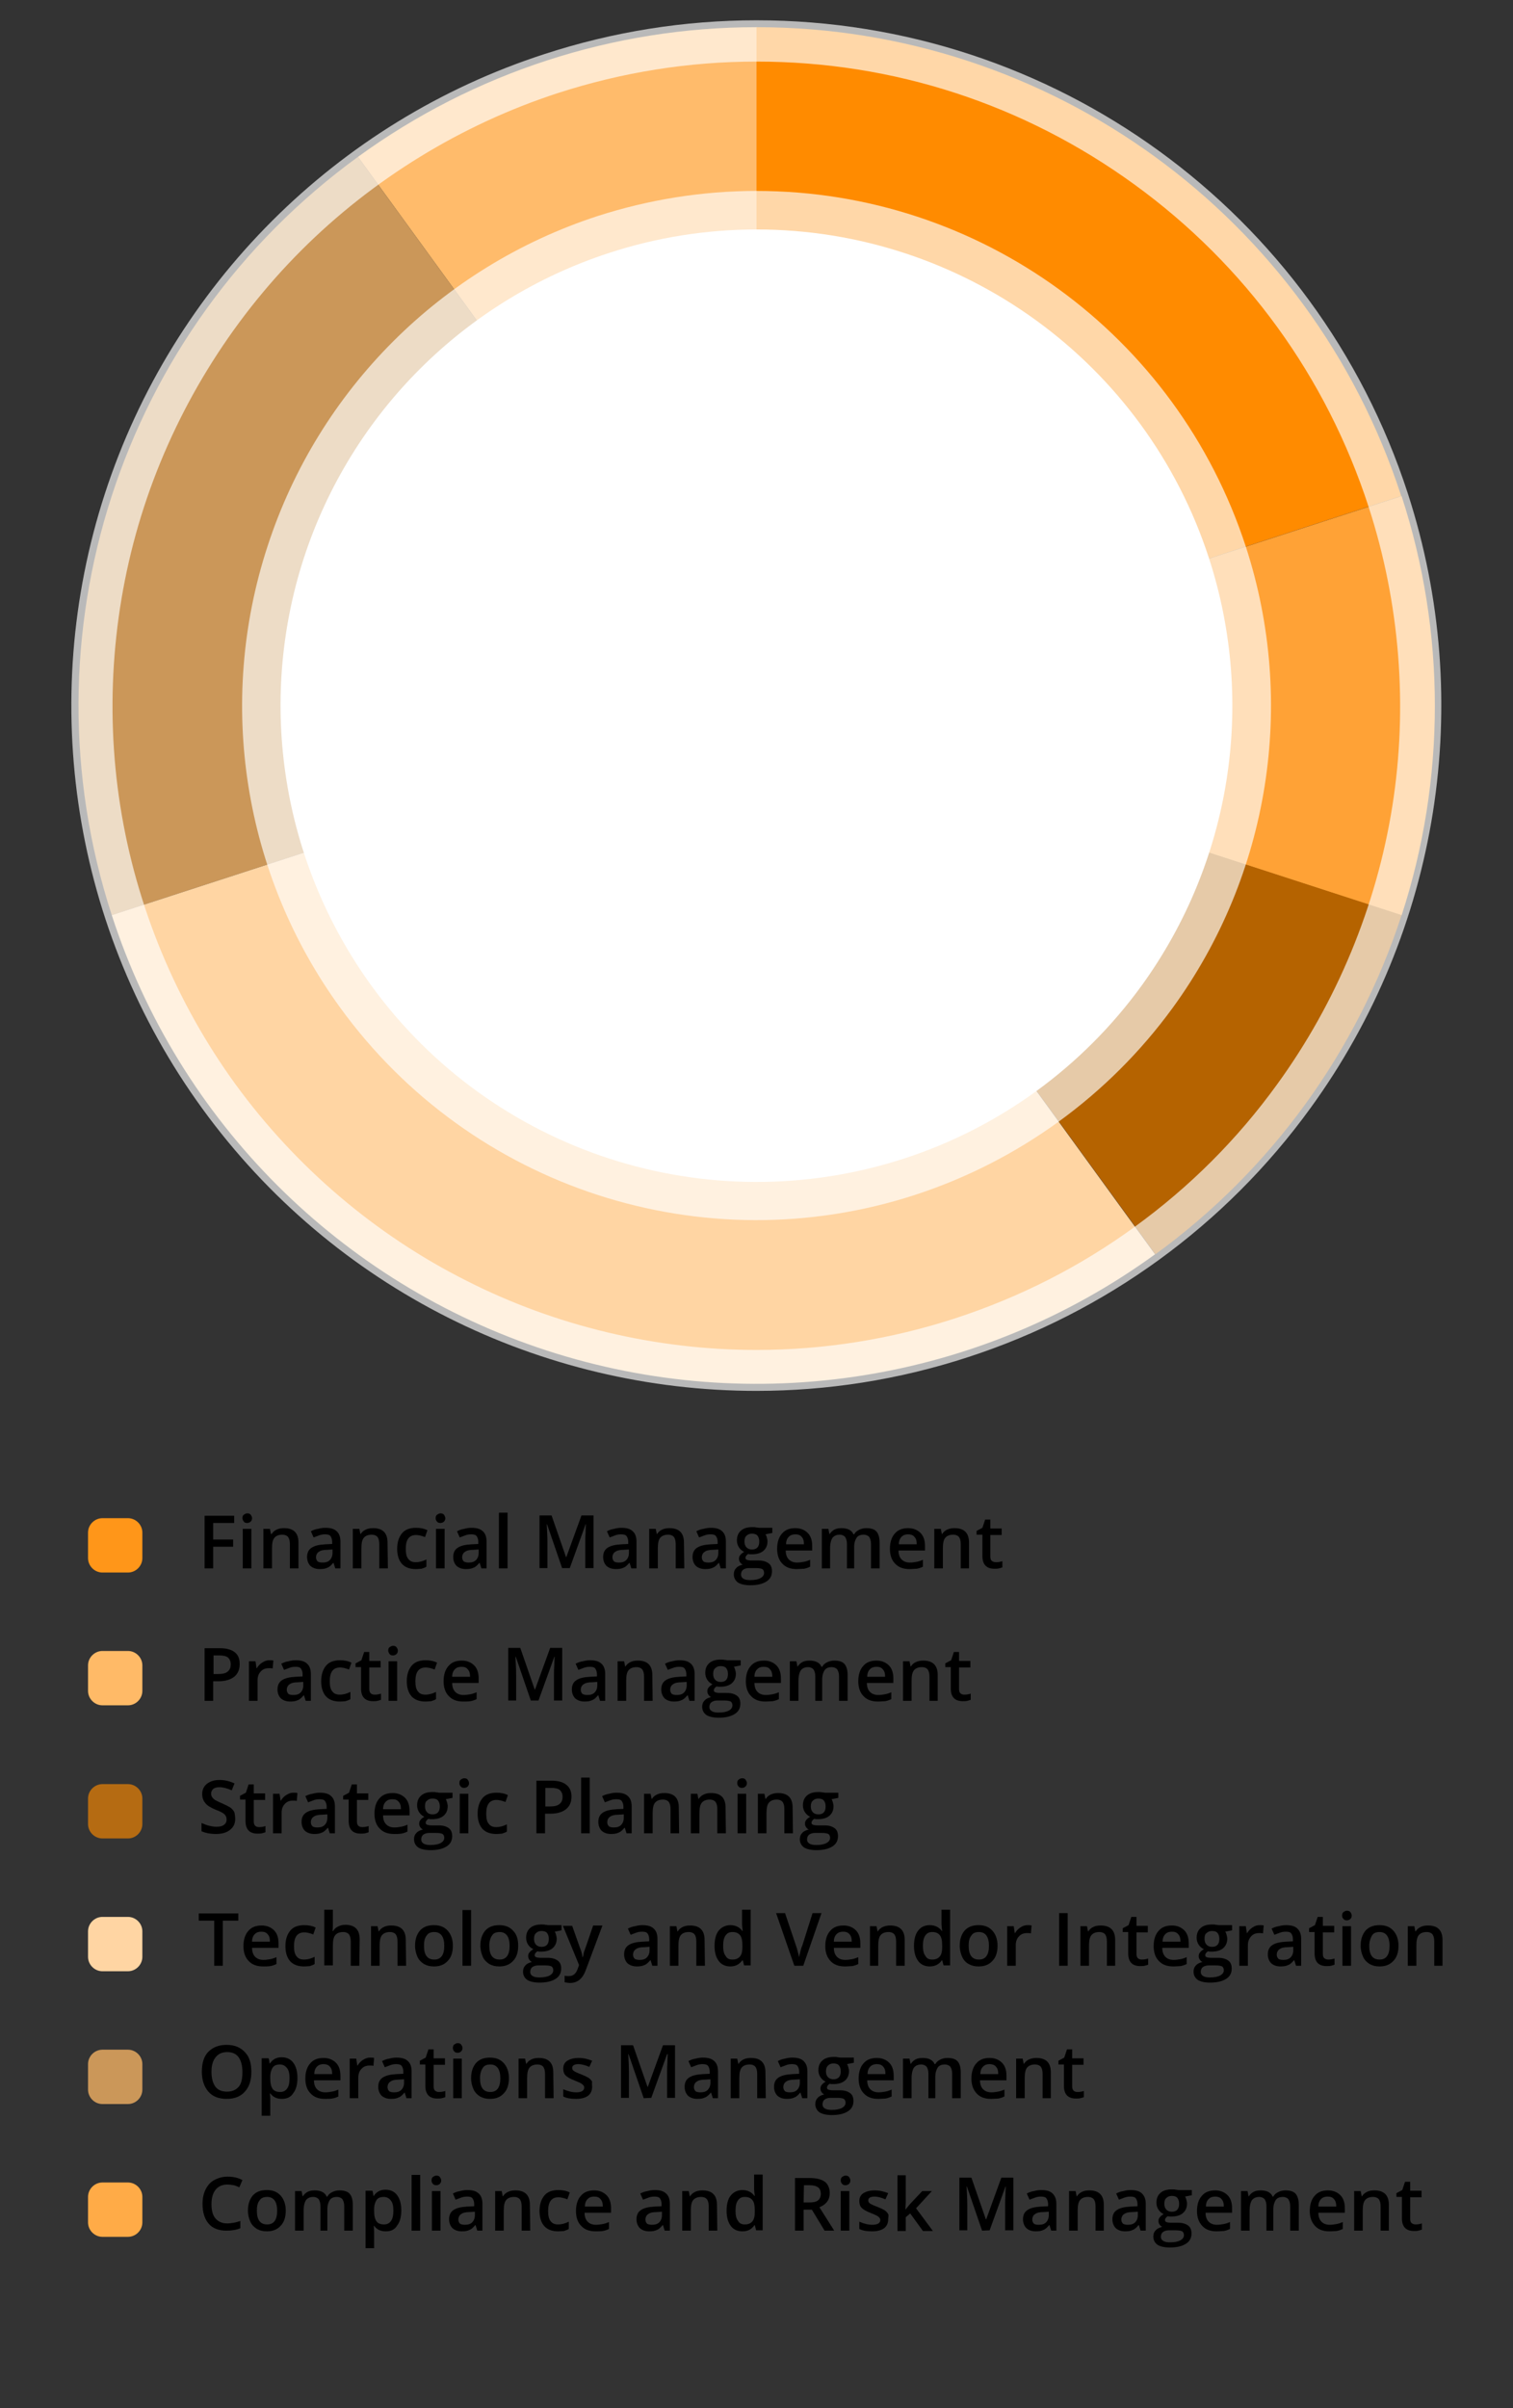 <?xml version="1.0" encoding="utf-8"?>
<!-- Generator: Adobe Illustrator 28.3.0, SVG Export Plug-In . SVG Version: 6.00 Build 0)  -->
<svg version="1.1" id="Layer_1" xmlns="http://www.w3.org/2000/svg" xmlns:xlink="http://www.w3.org/1999/xlink" x="0px" y="0px"
	 viewBox="0 0 440 700" style="enable-background:new 0 0 440 700;" xml:space="preserve">
<rect x="0" y="0" width="440" height="700" fill="#333333" stroke="none"/>
<style type="text/css">
	.st0{enable-background:new    ;}
	.st1{fill:#FF9619;}
	.st2{fill:#FFBA67;}
	.st3{fill:#B56B12;}
	.st4{fill:#FFD5A3;}
	.st5{fill:#CB9759;}
	.st6{fill:#FFAB47;}
	.st7{fill:#FF8B00;}
	.st8{fill:#FFA236;}
	.st9{fill:#B56300;}
	.st10{fill:#FFBB6B;}
	.st11{opacity:0.66;fill:#FFFFFF;enable-background:new    ;}
	.st12{opacity:0.66;}
	.st13{fill:#FFFFFF;}
</style>
<g id="Layer_1_00000016059101796804266370000004185428792386654377_">
	<g class="st0">
		<path d="M62,455.9h-2.5v-15.3h8.6v2.1H62v4.8h5.8v2.1H62V455.9z"/>
		<path d="M70.5,441.3c0-0.4,0.1-0.8,0.4-1s0.6-0.4,1-0.4s0.8,0.1,1,0.4s0.4,0.6,0.4,1s-0.1,0.7-0.4,1c-0.2,0.2-0.6,0.4-1,0.4
			s-0.8-0.1-1-0.4C70.7,442,70.5,441.7,70.5,441.3z M73.1,455.9h-2.5v-11.5h2.5V455.9z"/>
		<path d="M86.8,455.9h-2.5v-7.1c0-0.9-0.2-1.6-0.5-2s-0.9-0.7-1.7-0.7c-1,0-1.8,0.3-2.3,0.9s-0.7,1.6-0.7,3.1v5.8h-2.5v-11.5h1.9
			l0.3,1.5H79c0.3-0.5,0.8-1,1.5-1.3c0.6-0.3,1.4-0.4,2.1-0.4c2.8,0,4.2,1.4,4.2,4.2C86.8,448.4,86.8,455.9,86.8,455.9z"/>
		<path d="M97.5,455.9l-0.5-1.6h-0.1c-0.6,0.7-1.1,1.2-1.7,1.4c-0.6,0.3-1.3,0.4-2.2,0.4c-1.1,0-2-0.3-2.7-0.9c-0.6-0.6-1-1.5-1-2.6
			c0-1.2,0.4-2.1,1.3-2.7s2.2-0.9,4-1l2-0.1v-0.6c0-0.7-0.2-1.3-0.5-1.7c-0.3-0.4-0.9-0.5-1.6-0.5c-0.6,0-1.2,0.1-1.7,0.3
			s-1.1,0.4-1.6,0.6l-0.8-1.8c0.6-0.3,1.3-0.6,2.1-0.7c0.7-0.2,1.4-0.3,2.1-0.3c1.5,0,2.6,0.3,3.3,1c0.7,0.6,1.1,1.6,1.1,3v7.8
			L97.5,455.9L97.5,455.9z M93.8,454.2c0.9,0,1.6-0.2,2.1-0.7s0.8-1.2,0.8-2.1v-1l-1.5,0.1c-1.2,0-2,0.2-2.5,0.6
			c-0.5,0.3-0.8,0.9-0.8,1.6c0,0.5,0.2,0.9,0.5,1.2C92.7,454.1,93.2,454.2,93.8,454.2z"/>
		<path d="M112.8,455.9h-2.5v-7.1c0-0.9-0.2-1.6-0.5-2s-0.9-0.7-1.7-0.7c-1,0-1.8,0.3-2.3,0.9s-0.7,1.6-0.7,3.1v5.8h-2.5v-11.5h1.9
			l0.3,1.5h0.1c0.3-0.5,0.8-1,1.5-1.3c0.6-0.3,1.4-0.4,2.1-0.4c2.8,0,4.2,1.4,4.2,4.2L112.8,455.9L112.8,455.9z"/>
		<path d="M120.9,456.1c-1.7,0-3.1-0.5-4-1.5s-1.4-2.5-1.4-4.4s0.5-3.4,1.4-4.5s2.3-1.6,4.1-1.6c1.2,0,2.3,0.2,3.3,0.7l-0.7,2
			c-1-0.4-1.9-0.6-2.6-0.6c-2,0-3,1.3-3,4c0,1.3,0.2,2.3,0.7,2.9c0.5,0.7,1.2,1,2.2,1c1.1,0,2.1-0.3,3.1-0.8v2.1
			c-0.4,0.3-0.9,0.4-1.4,0.6C122.2,456,121.6,456.1,120.9,456.1z"/>
		<path d="M126.7,441.3c0-0.4,0.1-0.8,0.4-1s0.6-0.4,1-0.4c0.4,0,0.8,0.1,1,0.4s0.4,0.6,0.4,1s-0.1,0.7-0.4,1
			c-0.2,0.2-0.6,0.4-1,0.4c-0.4,0-0.8-0.1-1-0.4C126.8,442,126.7,441.7,126.7,441.3z M129.3,455.9h-2.5v-11.5h2.5V455.9z"/>
		<path d="M140,455.9l-0.5-1.6h-0.1c-0.6,0.7-1.1,1.2-1.7,1.4c-0.6,0.3-1.3,0.4-2.2,0.4c-1.1,0-2-0.3-2.7-0.9c-0.6-0.6-1-1.5-1-2.6
			c0-1.2,0.4-2.1,1.3-2.7c0.9-0.6,2.2-0.9,4-1l2-0.1v-0.6c0-0.7-0.2-1.3-0.5-1.7c-0.3-0.4-0.9-0.5-1.6-0.5c-0.6,0-1.2,0.1-1.7,0.3
			s-1.1,0.4-1.6,0.6l-0.8-1.8c0.6-0.3,1.3-0.6,2.1-0.7c0.7-0.2,1.4-0.3,2.1-0.3c1.5,0,2.6,0.3,3.3,1c0.7,0.6,1.1,1.6,1.1,3v7.8
			L140,455.9L140,455.9z M136.3,454.2c0.9,0,1.6-0.2,2.1-0.7s0.8-1.2,0.8-2.1v-1l-1.5,0.1c-1.2,0-2,0.2-2.5,0.6
			c-0.5,0.3-0.8,0.9-0.8,1.6c0,0.5,0.2,0.9,0.5,1.2C135.3,454.1,135.7,454.2,136.3,454.2z"/>
		<path d="M147.6,455.9h-2.5v-16.2h2.5V455.9z"/>
		<path d="M163.5,455.9l-4.4-12.8H159c0.1,1.9,0.2,3.7,0.2,5.3v7.4h-2.3v-15.3h3.5l4.2,12.1h0.1l4.4-12.1h3.5v15.3h-2.4v-7.5
			c0-0.8,0-1.7,0.1-3c0-1.2,0.1-2,0.1-2.2h-0.1l-4.6,12.7h-2.2V455.9z"/>
		<path d="M183.6,455.9l-0.5-1.6H183c-0.6,0.7-1.1,1.2-1.7,1.4c-0.6,0.3-1.3,0.4-2.2,0.4c-1.1,0-2-0.3-2.7-0.9c-0.6-0.6-1-1.5-1-2.6
			c0-1.2,0.4-2.1,1.3-2.7c0.9-0.6,2.2-0.9,4-1l2-0.1v-0.6c0-0.7-0.2-1.3-0.5-1.7c-0.3-0.4-0.9-0.5-1.6-0.5c-0.6,0-1.2,0.1-1.7,0.3
			s-1.1,0.4-1.6,0.6l-0.8-1.8c0.6-0.3,1.3-0.6,2.1-0.7c0.7-0.2,1.4-0.3,2.1-0.3c1.5,0,2.6,0.3,3.3,1c0.7,0.6,1.1,1.6,1.1,3v7.8
			L183.6,455.9L183.6,455.9z M180,454.2c0.9,0,1.6-0.2,2.1-0.7s0.8-1.2,0.8-2.1v-1l-1.5,0.1c-1.2,0-2,0.2-2.5,0.6
			c-0.5,0.3-0.8,0.9-0.8,1.6c0,0.5,0.2,0.9,0.5,1.2C178.9,454.1,179.4,454.2,180,454.2z"/>
		<path d="M199,455.9h-2.5v-7.1c0-0.9-0.2-1.6-0.5-2s-0.9-0.7-1.7-0.7c-1,0-1.8,0.3-2.3,0.9s-0.7,1.6-0.7,3.1v5.8h-2.5v-11.5h1.9
			l0.3,1.5h0.1c0.3-0.5,0.8-1,1.5-1.3c0.6-0.3,1.4-0.4,2.1-0.4c2.8,0,4.2,1.4,4.2,4.2L199,455.9L199,455.9z"/>
		<path d="M209.6,455.9l-0.5-1.6H209c-0.6,0.7-1.1,1.2-1.7,1.4c-0.6,0.3-1.3,0.4-2.2,0.4c-1.1,0-2-0.3-2.7-0.9c-0.6-0.6-1-1.5-1-2.6
			c0-1.2,0.4-2.1,1.3-2.7c0.9-0.6,2.2-0.9,4-1l2-0.1v-0.6c0-0.7-0.2-1.3-0.5-1.7c-0.3-0.4-0.9-0.5-1.6-0.5c-0.6,0-1.2,0.1-1.7,0.3
			s-1.1,0.4-1.6,0.6l-0.8-1.8c0.6-0.3,1.3-0.6,2.1-0.7c0.7-0.2,1.4-0.3,2.1-0.3c1.5,0,2.6,0.3,3.3,1c0.7,0.6,1.1,1.6,1.1,3v7.8
			L209.6,455.9L209.6,455.9z M206,454.2c0.9,0,1.6-0.2,2.1-0.7s0.8-1.2,0.8-2.1v-1l-1.5,0.1c-1.2,0-2,0.2-2.5,0.6
			c-0.5,0.3-0.8,0.9-0.8,1.6c0,0.5,0.2,0.9,0.5,1.2C204.9,454.1,205.4,454.2,206,454.2z"/>
		<path d="M224.6,444.3v1.3l-2,0.4c0.2,0.2,0.3,0.5,0.4,0.9c0.1,0.4,0.2,0.7,0.2,1.1c0,1.2-0.4,2.1-1.2,2.8c-0.8,0.7-2,1-3.4,1
			c-0.4,0-0.7,0-1-0.1c-0.5,0.3-0.8,0.7-0.8,1.1c0,0.3,0.1,0.5,0.4,0.6c0.2,0.1,0.7,0.2,1.4,0.2h2c1.3,0,2.2,0.3,2.9,0.8
			s1,1.3,1,2.3c0,1.3-0.5,2.3-1.6,3s-2.6,1.1-4.7,1.1c-1.6,0-2.8-0.3-3.6-0.8c-0.8-0.6-1.2-1.4-1.2-2.4c0-0.7,0.2-1.3,0.7-1.8
			c0.4-0.5,1.1-0.8,1.9-1c-0.3-0.1-0.6-0.4-0.8-0.7s-0.3-0.6-0.3-1s0.1-0.8,0.4-1.1c0.2-0.3,0.6-0.6,1.1-0.9
			c-0.6-0.3-1.1-0.7-1.5-1.3c-0.4-0.6-0.6-1.3-0.6-2c0-1.3,0.4-2.2,1.2-2.9c0.8-0.7,1.9-1,3.4-1c0.3,0,0.7,0,1,0.1
			c0.4,0,0.6,0.1,0.8,0.1h3.9V444.3z M215.5,457.7c0,0.5,0.2,0.9,0.7,1.2c0.5,0.3,1.1,0.4,2,0.4c1.3,0,2.3-0.2,3-0.6s1-0.9,1-1.5
			c0-0.5-0.2-0.9-0.5-1.1c-0.4-0.2-1-0.3-2-0.3h-1.9c-0.7,0-1.3,0.2-1.7,0.5S215.5,457.1,215.5,457.7z M216.5,448.1
			c0,0.7,0.2,1.3,0.6,1.7c0.4,0.4,0.9,0.6,1.6,0.6c1.4,0,2.1-0.8,2.1-2.3c0-0.8-0.2-1.3-0.5-1.7s-0.9-0.6-1.6-0.6
			c-0.7,0-1.2,0.2-1.6,0.6C216.7,446.7,216.5,447.3,216.5,448.1z"/>
		<path d="M231.7,456.1c-1.8,0-3.2-0.5-4.2-1.6c-1-1-1.5-2.5-1.5-4.3c0-1.9,0.5-3.4,1.4-4.4c0.9-1.1,2.2-1.6,3.9-1.6
			c1.5,0,2.7,0.5,3.6,1.4s1.3,2.2,1.3,3.8v1.3h-7.7c0,1.1,0.3,2,0.9,2.6c0.6,0.6,1.4,0.9,2.4,0.9c0.7,0,1.3-0.1,1.9-0.2
			s1.2-0.3,1.9-0.6v2c-0.6,0.3-1.2,0.5-1.8,0.6C233.2,456,232.5,456.1,231.7,456.1z M231.3,446c-0.8,0-1.4,0.2-1.9,0.7
			s-0.8,1.2-0.8,2.2h5.2c0-1-0.2-1.7-0.7-2.2C232.7,446.2,232.1,446,231.3,446z"/>
		<path d="M248.8,455.9h-2.5v-7.1c0-0.9-0.2-1.5-0.5-2c-0.3-0.4-0.9-0.7-1.6-0.7c-0.9,0-1.6,0.3-2.1,0.9c-0.4,0.6-0.7,1.6-0.7,3.1
			v5.8H239v-11.5h1.9l0.3,1.5h0.1c0.3-0.5,0.8-1,1.4-1.3c0.6-0.3,1.3-0.4,2-0.4c1.8,0,3,0.6,3.5,1.8h0.2c0.3-0.6,0.8-1,1.4-1.3
			c0.6-0.3,1.3-0.5,2.1-0.5c1.4,0,2.4,0.3,3,1s0.9,1.8,0.9,3.2v7.5h-2.5v-7.1c0-0.9-0.2-1.5-0.5-2c-0.3-0.4-0.9-0.7-1.6-0.7
			c-1,0-1.7,0.3-2.1,0.9c-0.4,0.6-0.7,1.5-0.7,2.7v6.2H248.8z"/>
		<path d="M264.5,456.1c-1.8,0-3.2-0.5-4.2-1.6c-1-1-1.5-2.5-1.5-4.3c0-1.9,0.5-3.4,1.4-4.4c0.9-1.1,2.2-1.6,3.9-1.6
			c1.5,0,2.7,0.5,3.6,1.4s1.3,2.2,1.3,3.8v1.3h-7.7c0,1.1,0.3,2,0.9,2.6s1.4,0.9,2.4,0.9c0.7,0,1.3-0.1,1.9-0.2s1.2-0.3,1.9-0.6v2
			c-0.6,0.3-1.2,0.5-1.8,0.6C266,456,265.3,456.1,264.5,456.1z M264.1,446c-0.8,0-1.4,0.2-1.9,0.7s-0.8,1.2-0.8,2.2h5.2
			c0-1-0.2-1.7-0.7-2.2C265.5,446.2,264.8,446,264.1,446z"/>
		<path d="M281.9,455.9h-2.5v-7.1c0-0.9-0.2-1.6-0.5-2s-0.9-0.7-1.7-0.7c-1,0-1.8,0.3-2.3,0.9s-0.7,1.6-0.7,3.1v5.8h-2.5v-11.5h1.9
			l0.3,1.5h0.1c0.3-0.5,0.8-1,1.5-1.3s1.4-0.4,2.1-0.4c2.8,0,4.2,1.4,4.2,4.2v7.5H281.9z"/>
		<path d="M289.7,454.1c0.6,0,1.2-0.1,1.8-0.3v1.8c-0.3,0.1-0.6,0.2-1,0.3c-0.4,0.1-0.9,0.1-1.3,0.1c-2.3,0-3.5-1.2-3.5-3.7v-6.2
			H284V445l1.7-0.9l0.8-2.4h1.5v2.6h3.3v1.9H288v6.2c0,0.6,0.1,1,0.4,1.3C288.8,454,289.2,454.1,289.7,454.1z"/>
	</g>
	<g class="st0">
		<path d="M69.7,483.7c0,1.6-0.5,2.8-1.6,3.7c-1,0.8-2.5,1.3-4.5,1.3H62v5.7h-2.5v-15.3H64c1.9,0,3.3,0.4,4.3,1.2
			S69.7,482.2,69.7,483.7z M62.1,486.6h1.3c1.3,0,2.2-0.2,2.8-0.7s0.9-1.1,0.9-2.1c0-0.9-0.3-1.5-0.8-2c-0.5-0.4-1.4-0.6-2.5-0.6
			h-1.7C62.1,481.2,62.1,486.6,62.1,486.6z"/>
		<path d="M78.3,482.6c0.5,0,0.9,0,1.2,0.1l-0.2,2.3c-0.3-0.1-0.7-0.1-1.1-0.1c-1,0-1.8,0.3-2.4,1c-0.6,0.6-0.9,1.5-0.9,2.5v6h-2.5
			v-11.5h1.9l0.3,2h0.1c0.4-0.7,0.9-1.2,1.5-1.6C77,482.8,77.6,482.6,78.3,482.6z"/>
		<path d="M88.9,494.4l-0.5-1.6h-0.1c-0.6,0.7-1.1,1.2-1.7,1.4c-0.6,0.3-1.3,0.4-2.2,0.4c-1.1,0-2-0.3-2.7-0.9c-0.6-0.6-1-1.5-1-2.6
			c0-1.2,0.4-2.1,1.3-2.7s2.2-0.9,4-1l2-0.1v-0.6c0-0.7-0.2-1.3-0.5-1.7c-0.3-0.4-0.9-0.5-1.6-0.5c-0.6,0-1.2,0.1-1.7,0.3
			s-1.1,0.4-1.6,0.6l-0.8-1.8c0.6-0.3,1.3-0.6,2.1-0.7c0.7-0.2,1.4-0.3,2.1-0.3c1.5,0,2.6,0.3,3.3,1c0.7,0.6,1.1,1.6,1.1,3v7.8
			L88.9,494.4L88.9,494.4z M85.3,492.7c0.9,0,1.6-0.2,2.1-0.7s0.8-1.2,0.8-2.1v-1l-1.5,0.1c-1.2,0-2,0.2-2.5,0.6
			c-0.5,0.3-0.8,0.9-0.8,1.6c0,0.5,0.2,0.9,0.5,1.2C84.2,492.6,84.6,492.7,85.3,492.7z"/>
		<path d="M98.8,494.6c-1.7,0-3.1-0.5-4-1.5s-1.4-2.5-1.4-4.4s0.5-3.4,1.4-4.5s2.3-1.6,4.1-1.6c1.2,0,2.3,0.2,3.3,0.7l-0.7,2
			c-1-0.4-1.9-0.6-2.6-0.6c-2,0-3,1.3-3,4c0,1.3,0.2,2.3,0.7,2.9c0.5,0.7,1.2,1,2.2,1c1.1,0,2.1-0.3,3.1-0.8v2.1
			c-0.4,0.3-0.9,0.4-1.4,0.6C100.1,494.5,99.5,494.6,98.8,494.6z"/>
		<path d="M109,492.6c0.6,0,1.2-0.1,1.8-0.3v1.8c-0.3,0.1-0.6,0.2-1,0.3c-0.4,0.1-0.9,0.1-1.3,0.1c-2.3,0-3.5-1.2-3.5-3.7v-6.2h-1.6
			v-1.1l1.7-0.9l0.8-2.4h1.5v2.6h3.3v1.9h-3.3v6.2c0,0.6,0.1,1,0.4,1.3C108.1,492.5,108.5,492.6,109,492.6z"/>
		<path d="M112.9,479.8c0-0.4,0.1-0.8,0.4-1s0.6-0.4,1-0.4s0.8,0.1,1,0.4s0.4,0.6,0.4,1s-0.1,0.7-0.4,1c-0.2,0.2-0.6,0.4-1,0.4
			s-0.8-0.1-1-0.4C113.1,480.5,112.9,480.2,112.9,479.8z M115.5,494.4H113v-11.5h2.5V494.4z"/>
		<path d="M123.7,494.6c-1.7,0-3.1-0.5-4-1.5s-1.4-2.5-1.4-4.4s0.5-3.4,1.4-4.5s2.3-1.6,4.1-1.6c1.2,0,2.3,0.2,3.3,0.7l-0.7,2
			c-1-0.4-1.9-0.6-2.6-0.6c-2,0-3,1.3-3,4c0,1.3,0.2,2.3,0.7,2.9c0.5,0.7,1.2,1,2.2,1c1.1,0,2.1-0.3,3.1-0.8v2.1
			c-0.4,0.3-0.9,0.4-1.4,0.6C125,494.5,124.4,494.6,123.7,494.6z"/>
		<path d="M134.7,494.6c-1.8,0-3.2-0.5-4.2-1.6c-1-1-1.5-2.5-1.5-4.3c0-1.9,0.5-3.4,1.4-4.4c0.9-1.1,2.2-1.6,3.9-1.6
			c1.5,0,2.7,0.5,3.6,1.4c0.9,0.9,1.3,2.2,1.3,3.8v1.3h-7.7c0,1.1,0.3,2,0.9,2.6c0.6,0.6,1.4,0.9,2.4,0.9c0.7,0,1.3-0.1,1.9-0.2
			c0.6-0.1,1.2-0.3,1.9-0.6v2c-0.6,0.3-1.2,0.5-1.8,0.6S135.5,494.6,134.7,494.6z M134.2,484.5c-0.8,0-1.4,0.2-1.9,0.7
			s-0.8,1.2-0.8,2.2h5.2c0-1-0.2-1.7-0.7-2.2C135.6,484.7,135,484.5,134.2,484.5z"/>
		<path d="M154.4,494.4l-4.4-12.8h-0.1c0.1,1.9,0.2,3.7,0.2,5.3v7.4h-2.3V479h3.5l4.2,12.1h0.1L160,479h3.5v15.3h-2.4v-7.5
			c0-0.8,0-1.7,0.1-3c0-1.2,0.1-2,0.1-2.2h-0.1l-4.6,12.7h-2.2V494.4z"/>
		<path d="M174.5,494.4l-0.5-1.6h-0.1c-0.6,0.7-1.1,1.2-1.7,1.4c-0.6,0.3-1.3,0.4-2.2,0.4c-1.1,0-2-0.3-2.7-0.9
			c-0.6-0.6-1-1.5-1-2.6c0-1.2,0.4-2.1,1.3-2.7c0.9-0.6,2.2-0.9,4-1l2-0.1v-0.6c0-0.7-0.2-1.3-0.5-1.7c-0.3-0.4-0.9-0.5-1.6-0.5
			c-0.6,0-1.2,0.1-1.7,0.3s-1.1,0.4-1.6,0.6l-0.8-1.8c0.6-0.3,1.3-0.6,2.1-0.7c0.7-0.2,1.4-0.3,2.1-0.3c1.5,0,2.6,0.3,3.3,1
			c0.7,0.6,1.1,1.6,1.1,3v7.8L174.5,494.4L174.5,494.4z M170.8,492.7c0.9,0,1.6-0.2,2.1-0.7s0.8-1.2,0.8-2.1v-1l-1.5,0.1
			c-1.2,0-2,0.2-2.5,0.6c-0.5,0.3-0.8,0.9-0.8,1.6c0,0.5,0.2,0.9,0.5,1.2C169.8,492.6,170.2,492.7,170.8,492.7z"/>
		<path d="M189.8,494.4h-2.5v-7.1c0-0.9-0.2-1.6-0.5-2s-0.9-0.7-1.7-0.7c-1,0-1.8,0.3-2.3,0.9s-0.7,1.6-0.7,3.1v5.8h-2.5v-11.5h1.9
			l0.3,1.5h0.1c0.3-0.5,0.8-1,1.5-1.3c0.6-0.3,1.4-0.4,2.1-0.4c2.8,0,4.2,1.4,4.2,4.2L189.8,494.4L189.8,494.4z"/>
		<path d="M200.5,494.4l-0.5-1.6h-0.1c-0.6,0.7-1.1,1.2-1.7,1.4c-0.6,0.3-1.3,0.4-2.2,0.4c-1.1,0-2-0.3-2.7-0.9
			c-0.6-0.6-1-1.5-1-2.6c0-1.2,0.4-2.1,1.3-2.7c0.9-0.6,2.2-0.9,4-1l2-0.1v-0.6c0-0.7-0.2-1.3-0.5-1.7c-0.3-0.4-0.9-0.5-1.6-0.5
			c-0.6,0-1.2,0.1-1.7,0.3s-1.1,0.4-1.6,0.6l-0.8-1.8c0.6-0.3,1.3-0.6,2.1-0.7c0.7-0.2,1.4-0.3,2.1-0.3c1.5,0,2.6,0.3,3.3,1
			c0.7,0.6,1.1,1.6,1.1,3v7.8L200.5,494.4L200.5,494.4z M196.8,492.7c0.9,0,1.6-0.2,2.1-0.7s0.8-1.2,0.8-2.1v-1l-1.5,0.1
			c-1.2,0-2,0.2-2.5,0.6c-0.5,0.3-0.8,0.9-0.8,1.6c0,0.5,0.2,0.9,0.5,1.2C195.7,492.6,196.2,492.7,196.8,492.7z"/>
		<path d="M215.4,482.8v1.3l-2,0.4c0.2,0.2,0.3,0.5,0.4,0.9c0.1,0.4,0.2,0.7,0.2,1.1c0,1.2-0.4,2.1-1.2,2.8c-0.8,0.7-2,1-3.4,1
			c-0.4,0-0.7,0-1-0.1c-0.5,0.3-0.8,0.7-0.8,1.1c0,0.3,0.1,0.5,0.4,0.6c0.2,0.1,0.7,0.2,1.4,0.2h2c1.3,0,2.2,0.3,2.9,0.8
			s1,1.3,1,2.3c0,1.3-0.5,2.3-1.6,3s-2.6,1.1-4.7,1.1c-1.6,0-2.8-0.3-3.6-0.8c-0.8-0.6-1.2-1.4-1.2-2.4c0-0.7,0.2-1.3,0.7-1.8
			c0.4-0.5,1.1-0.8,1.9-1c-0.3-0.1-0.6-0.4-0.8-0.7s-0.3-0.6-0.3-1s0.1-0.8,0.4-1.1c0.2-0.3,0.6-0.6,1.1-0.9
			c-0.6-0.3-1.1-0.7-1.5-1.3c-0.4-0.6-0.6-1.3-0.6-2c0-1.3,0.4-2.2,1.2-2.9c0.8-0.7,1.9-1,3.4-1c0.3,0,0.7,0,1,0.1
			c0.4,0,0.6,0.1,0.8,0.1h3.9V482.8z M206.3,496.2c0,0.5,0.2,0.9,0.7,1.2c0.5,0.3,1.1,0.4,2,0.4c1.3,0,2.3-0.2,3-0.6s1-0.9,1-1.5
			c0-0.5-0.2-0.9-0.5-1.1c-0.4-0.2-1-0.3-2-0.3h-1.9c-0.7,0-1.3,0.2-1.7,0.5S206.3,495.6,206.3,496.2z M207.4,486.6
			c0,0.7,0.2,1.3,0.6,1.7c0.4,0.4,0.9,0.6,1.6,0.6c1.4,0,2.1-0.8,2.1-2.3c0-0.8-0.2-1.3-0.5-1.7s-0.9-0.6-1.6-0.6
			c-0.7,0-1.2,0.2-1.6,0.6C207.6,485.2,207.4,485.8,207.4,486.6z"/>
		<path d="M222.6,494.6c-1.8,0-3.2-0.5-4.2-1.6c-1-1-1.5-2.5-1.5-4.3c0-1.9,0.5-3.4,1.4-4.4c0.9-1.1,2.2-1.6,3.9-1.6
			c1.5,0,2.7,0.5,3.6,1.4c0.9,0.9,1.3,2.2,1.3,3.8v1.3h-7.7c0,1.1,0.3,2,0.9,2.6c0.6,0.6,1.4,0.9,2.4,0.9c0.7,0,1.3-0.1,1.9-0.2
			c0.6-0.1,1.2-0.3,1.9-0.6v2c-0.6,0.3-1.2,0.5-1.8,0.6C224.1,494.5,223.4,494.6,222.6,494.6z M222.1,484.5c-0.8,0-1.4,0.2-1.9,0.7
			s-0.8,1.2-0.8,2.2h5.2c0-1-0.2-1.7-0.7-2.2C223.5,484.7,222.9,484.5,222.1,484.5z"/>
		<path d="M239.6,494.4h-2.5v-7.1c0-0.9-0.2-1.5-0.5-2c-0.3-0.4-0.9-0.7-1.6-0.7c-0.9,0-1.6,0.3-2.1,0.9c-0.4,0.6-0.7,1.6-0.7,3.1
			v5.8h-2.5v-11.5h1.9l0.3,1.5h0.1c0.3-0.5,0.8-1,1.4-1.3c0.6-0.3,1.3-0.4,2-0.4c1.8,0,3,0.6,3.5,1.8h0.2c0.3-0.6,0.8-1,1.4-1.3
			c0.6-0.3,1.3-0.5,2.1-0.5c1.4,0,2.4,0.3,3,1s0.9,1.8,0.9,3.2v7.5H244v-7.1c0-0.9-0.2-1.5-0.5-2c-0.3-0.4-0.9-0.7-1.6-0.7
			c-1,0-1.7,0.3-2.1,0.9c-0.4,0.6-0.7,1.5-0.7,2.7v6.2H239.6z"/>
		<path d="M255.3,494.6c-1.8,0-3.2-0.5-4.2-1.6c-1-1-1.5-2.5-1.5-4.3c0-1.9,0.5-3.4,1.4-4.4c0.9-1.1,2.2-1.6,3.9-1.6
			c1.5,0,2.7,0.5,3.6,1.4s1.3,2.2,1.3,3.8v1.3h-7.7c0,1.1,0.3,2,0.9,2.6c0.6,0.6,1.4,0.9,2.4,0.9c0.7,0,1.3-0.1,1.9-0.2
			s1.2-0.3,1.9-0.6v2c-0.6,0.3-1.2,0.5-1.8,0.6C256.8,494.5,256.1,494.6,255.3,494.6z M254.9,484.5c-0.8,0-1.4,0.2-1.9,0.7
			s-0.8,1.2-0.8,2.2h5.2c0-1-0.2-1.7-0.7-2.2C256.3,484.7,255.7,484.5,254.9,484.5z"/>
		<path d="M272.8,494.4h-2.5v-7.1c0-0.9-0.2-1.6-0.5-2s-0.9-0.7-1.7-0.7c-1,0-1.8,0.3-2.3,0.9s-0.7,1.6-0.7,3.1v5.8h-2.5v-11.5h1.9
			l0.3,1.5h0.1c0.3-0.5,0.8-1,1.5-1.3s1.4-0.4,2.1-0.4c2.8,0,4.2,1.4,4.2,4.2v7.5H272.8z"/>
		<path d="M280.5,492.6c0.6,0,1.2-0.1,1.8-0.3v1.8c-0.3,0.1-0.6,0.2-1,0.3c-0.4,0.1-0.9,0.1-1.3,0.1c-2.3,0-3.5-1.2-3.5-3.7v-6.2
			h-1.6v-1.1l1.7-0.9l0.8-2.4h1.5v2.6h3.3v1.9h-3.3v6.2c0,0.6,0.1,1,0.4,1.3C279.6,492.5,280,492.6,280.5,492.6z"/>
	</g>
	<g class="st0">
		<path d="M68.4,528.7c0,1.4-0.5,2.4-1.5,3.2s-2.3,1.2-4.1,1.2c-1.7,0-3.1-0.3-4.2-0.8v-2.4c0.7,0.3,1.4,0.6,2.2,0.8
			s1.5,0.3,2.2,0.3c1,0,1.7-0.2,2.2-0.6c0.5-0.4,0.7-0.9,0.7-1.5s-0.2-1.1-0.6-1.5s-1.3-0.9-2.7-1.4c-1.4-0.6-2.4-1.2-2.9-1.9
			c-0.6-0.7-0.9-1.6-0.9-2.6c0-1.3,0.5-2.3,1.4-3s2.1-1.1,3.6-1.1c1.5,0,2.9,0.3,4.4,1l-0.8,2c-1.4-0.6-2.6-0.9-3.6-0.9
			c-0.8,0-1.4,0.2-1.8,0.5c-0.4,0.4-0.6,0.8-0.6,1.4c0,0.4,0.1,0.7,0.3,1s0.4,0.5,0.8,0.8c0.4,0.2,1.1,0.6,2.1,1
			c1.1,0.5,1.9,0.9,2.5,1.3c0.5,0.4,0.9,0.9,1.1,1.4C68.3,527.5,68.4,528.1,68.4,528.7z"/>
		<path d="M75.4,531.1c0.6,0,1.2-0.1,1.8-0.3v1.8c-0.3,0.1-0.6,0.2-1,0.3s-0.9,0.1-1.3,0.1c-2.3,0-3.5-1.2-3.5-3.7v-6.2h-1.6V522
			l1.7-0.9l0.8-2.4h1.5v2.6h3.3v1.9h-3.3v6.2c0,0.6,0.1,1,0.4,1.3C74.5,531,74.9,531.1,75.4,531.1z"/>
		<path d="M85.3,521.1c0.5,0,0.9,0,1.2,0.1l-0.2,2.3c-0.3-0.1-0.7-0.1-1.1-0.1c-1,0-1.8,0.3-2.4,1c-0.6,0.6-0.9,1.5-0.9,2.5v6h-2.5
			v-11.5h1.9l0.3,2h0.1c0.4-0.7,0.9-1.2,1.5-1.6C84,521.3,84.6,521.1,85.3,521.1z"/>
		<path d="M95.9,532.9l-0.5-1.6h-0.1c-0.6,0.7-1.1,1.2-1.7,1.4c-0.6,0.3-1.3,0.4-2.2,0.4c-1.1,0-2-0.3-2.7-0.9c-0.6-0.6-1-1.5-1-2.6
			c0-1.2,0.4-2.1,1.3-2.7c0.9-0.6,2.2-0.9,4-1l2-0.1v-0.6c0-0.7-0.2-1.3-0.5-1.7s-0.9-0.5-1.6-0.5c-0.6,0-1.2,0.1-1.7,0.3
			s-1.1,0.4-1.6,0.6l-0.8-1.8c0.6-0.3,1.3-0.6,2.1-0.7c0.7-0.2,1.4-0.3,2.1-0.3c1.5,0,2.6,0.3,3.3,1c0.7,0.6,1.1,1.6,1.1,3v7.8
			L95.9,532.9L95.9,532.9z M92.3,531.2c0.9,0,1.6-0.2,2.1-0.7s0.8-1.2,0.8-2.1v-1l-1.5,0.1c-1.2,0-2,0.2-2.5,0.6
			c-0.5,0.3-0.8,0.9-0.8,1.6c0,0.5,0.2,0.9,0.5,1.2C91.2,531.1,91.7,531.2,92.3,531.2z"/>
		<path d="M105.4,531.1c0.6,0,1.2-0.1,1.8-0.3v1.8c-0.3,0.1-0.6,0.2-1,0.3s-0.9,0.1-1.3,0.1c-2.3,0-3.5-1.2-3.5-3.7v-6.2h-1.6V522
			l1.7-0.9l0.8-2.4h1.5v2.6h3.3v1.9h-3.3v6.2c0,0.6,0.1,1,0.4,1.3C104.5,531,104.9,531.1,105.4,531.1z"/>
		<path d="M114.6,533.1c-1.8,0-3.2-0.5-4.2-1.6c-1-1-1.5-2.5-1.5-4.3c0-1.9,0.5-3.4,1.4-4.4c0.9-1.1,2.2-1.6,3.9-1.6
			c1.5,0,2.7,0.5,3.6,1.4s1.3,2.2,1.3,3.8v1.3h-7.7c0,1.1,0.3,2,0.9,2.6s1.4,0.9,2.4,0.9c0.7,0,1.3-0.1,1.9-0.2
			c0.6-0.1,1.2-0.3,1.9-0.6v2c-0.6,0.3-1.2,0.5-1.8,0.6S115.3,533.1,114.6,533.1z M114.1,523c-0.8,0-1.4,0.2-1.9,0.7
			s-0.8,1.2-0.8,2.2h5.2c0-1-0.2-1.7-0.7-2.2C115.5,523.2,114.9,523,114.1,523z"/>
		<path d="M131.6,521.3v1.3l-2,0.4c0.2,0.2,0.3,0.5,0.4,0.9c0.1,0.4,0.2,0.7,0.2,1.1c0,1.2-0.4,2.1-1.2,2.8s-2,1-3.4,1
			c-0.4,0-0.7,0-1-0.1c-0.5,0.3-0.8,0.7-0.8,1.1c0,0.3,0.1,0.5,0.4,0.6c0.2,0.1,0.7,0.2,1.4,0.2h2c1.3,0,2.2,0.3,2.9,0.8
			s1,1.3,1,2.3c0,1.3-0.5,2.3-1.6,3s-2.6,1.1-4.7,1.1c-1.6,0-2.8-0.3-3.6-0.8c-0.8-0.6-1.2-1.4-1.2-2.4c0-0.7,0.2-1.3,0.7-1.8
			c0.4-0.5,1.1-0.8,1.9-1c-0.3-0.1-0.6-0.4-0.8-0.7s-0.3-0.6-0.3-1s0.1-0.8,0.4-1.1c0.2-0.3,0.6-0.6,1.1-0.9
			c-0.6-0.3-1.1-0.7-1.5-1.3s-0.6-1.3-0.6-2c0-1.3,0.4-2.2,1.2-2.9c0.8-0.7,1.9-1,3.4-1c0.3,0,0.7,0,1,0.1c0.4,0,0.6,0.1,0.8,0.1
			h3.9V521.3z M122.5,534.7c0,0.5,0.2,0.9,0.7,1.2s1.1,0.4,2,0.4c1.3,0,2.3-0.2,3-0.6s1-0.9,1-1.5c0-0.5-0.2-0.9-0.5-1.1
			c-0.4-0.2-1-0.3-2-0.3h-1.9c-0.7,0-1.3,0.2-1.7,0.5S122.5,534.1,122.5,534.7z M123.6,525.1c0,0.7,0.2,1.3,0.6,1.7s0.9,0.6,1.6,0.6
			c1.4,0,2.1-0.8,2.1-2.3c0-0.8-0.2-1.3-0.5-1.7s-0.9-0.6-1.6-0.6s-1.2,0.2-1.6,0.6C123.7,523.7,123.6,524.3,123.6,525.1z"/>
		<path d="M133.6,518.3c0-0.4,0.1-0.8,0.4-1s0.6-0.4,1-0.4s0.8,0.1,1,0.4s0.4,0.6,0.4,1s-0.1,0.7-0.4,1c-0.2,0.2-0.6,0.4-1,0.4
			s-0.8-0.1-1-0.4C133.7,519,133.6,518.7,133.6,518.3z M136.2,532.9h-2.5v-11.5h2.5V532.9z"/>
		<path d="M144.3,533.1c-1.7,0-3.1-0.5-4-1.5s-1.4-2.5-1.4-4.4s0.5-3.4,1.4-4.5s2.3-1.6,4.1-1.6c1.2,0,2.3,0.2,3.3,0.7l-0.7,2
			c-1-0.4-1.9-0.6-2.6-0.6c-2,0-3,1.3-3,4c0,1.3,0.2,2.3,0.7,2.9c0.5,0.7,1.2,1,2.2,1c1.1,0,2.1-0.3,3.1-0.8v2.1
			c-0.4,0.3-0.9,0.4-1.4,0.6C145.7,533,145.1,533.1,144.3,533.1z"/>
		<path d="M166.2,522.2c0,1.6-0.5,2.8-1.6,3.7c-1,0.8-2.5,1.3-4.5,1.3h-1.6v5.7H156v-15.3h4.4c1.9,0,3.3,0.4,4.3,1.2
			S166.2,520.7,166.2,522.2z M158.6,525.1h1.3c1.3,0,2.2-0.2,2.8-0.7s0.9-1.1,0.9-2.1c0-0.9-0.3-1.5-0.8-2c-0.5-0.4-1.4-0.6-2.5-0.6
			h-1.7V525.1z"/>
		<path d="M171.4,532.9H169v-16.2h2.5v16.2H171.4z"/>
		<path d="M182.2,532.9l-0.5-1.6h-0.1c-0.6,0.7-1.1,1.2-1.7,1.4c-0.6,0.3-1.3,0.4-2.2,0.4c-1.1,0-2-0.3-2.7-0.9
			c-0.6-0.6-1-1.5-1-2.6c0-1.2,0.4-2.1,1.3-2.7c0.9-0.6,2.2-0.9,4-1l2-0.1v-0.6c0-0.7-0.2-1.3-0.5-1.7s-0.9-0.5-1.6-0.5
			c-0.6,0-1.2,0.1-1.7,0.3s-1.1,0.4-1.6,0.6l-0.8-1.8c0.6-0.3,1.3-0.6,2.1-0.7c0.7-0.2,1.4-0.3,2.1-0.3c1.5,0,2.6,0.3,3.3,1
			c0.7,0.6,1.1,1.6,1.1,3v7.8L182.2,532.9L182.2,532.9z M178.5,531.2c0.9,0,1.6-0.2,2.1-0.7s0.8-1.2,0.8-2.1v-1l-1.5,0.1
			c-1.2,0-2,0.2-2.5,0.6c-0.5,0.3-0.8,0.9-0.8,1.6c0,0.5,0.2,0.9,0.5,1.2C177.4,531.1,177.9,531.2,178.5,531.2z"/>
		<path d="M197.5,532.9H195v-7.1c0-0.9-0.2-1.6-0.5-2s-0.9-0.7-1.7-0.7c-1,0-1.8,0.3-2.3,0.9s-0.7,1.6-0.7,3.1v5.8h-2.5v-11.5h1.9
			l0.3,1.5h0.1c0.3-0.5,0.8-1,1.5-1.3c0.6-0.3,1.4-0.4,2.1-0.4c2.8,0,4.2,1.4,4.2,4.2L197.5,532.9L197.5,532.9z"/>
		<path d="M211.1,532.9h-2.5v-7.1c0-0.9-0.2-1.6-0.5-2s-0.9-0.7-1.7-0.7c-1,0-1.8,0.3-2.3,0.9s-0.7,1.6-0.7,3.1v5.8h-2.5v-11.5h1.9
			l0.3,1.5h0.1c0.3-0.5,0.8-1,1.5-1.3c0.6-0.3,1.4-0.4,2.1-0.4c2.8,0,4.2,1.4,4.2,4.2L211.1,532.9L211.1,532.9z"/>
		<path d="M214.4,518.3c0-0.4,0.1-0.8,0.4-1s0.6-0.4,1-0.4s0.8,0.1,1,0.4s0.4,0.6,0.4,1s-0.1,0.7-0.4,1c-0.2,0.2-0.6,0.4-1,0.4
			s-0.8-0.1-1-0.4C214.5,519,214.4,518.7,214.4,518.3z M217,532.9h-2.5v-11.5h2.5V532.9z"/>
		<path d="M230.6,532.9h-2.5v-7.1c0-0.9-0.2-1.6-0.5-2s-0.9-0.7-1.7-0.7c-1,0-1.8,0.3-2.3,0.9s-0.7,1.6-0.7,3.1v5.8h-2.5v-11.5h1.9
			l0.3,1.5h0.1c0.3-0.5,0.8-1,1.5-1.3s1.4-0.4,2.1-0.4c2.8,0,4.2,1.4,4.2,4.2L230.6,532.9L230.6,532.9z"/>
		<path d="M243.8,521.3v1.3l-2,0.4c0.2,0.2,0.3,0.5,0.4,0.9c0.1,0.4,0.2,0.7,0.2,1.1c0,1.2-0.4,2.1-1.2,2.8s-2,1-3.4,1
			c-0.4,0-0.7,0-1-0.1c-0.5,0.3-0.8,0.7-0.8,1.1c0,0.3,0.1,0.5,0.4,0.6c0.2,0.1,0.7,0.2,1.4,0.2h2c1.3,0,2.2,0.3,2.9,0.8
			s1,1.3,1,2.3c0,1.3-0.5,2.3-1.6,3s-2.6,1.1-4.7,1.1c-1.6,0-2.8-0.3-3.6-0.8c-0.8-0.6-1.2-1.4-1.2-2.4c0-0.7,0.2-1.3,0.7-1.8
			c0.4-0.5,1.1-0.8,1.9-1c-0.3-0.1-0.6-0.4-0.8-0.7s-0.3-0.6-0.3-1s0.1-0.8,0.4-1.1c0.2-0.3,0.6-0.6,1.1-0.9
			c-0.6-0.3-1.1-0.7-1.5-1.3s-0.6-1.3-0.6-2c0-1.3,0.4-2.2,1.2-2.9s1.9-1,3.4-1c0.3,0,0.7,0,1,0.1c0.4,0,0.6,0.1,0.8,0.1h3.9V521.3z
			 M234.7,534.7c0,0.5,0.2,0.9,0.7,1.2s1.1,0.4,2,0.4c1.3,0,2.3-0.2,3-0.6s1-0.9,1-1.5c0-0.5-0.2-0.9-0.5-1.1c-0.4-0.2-1-0.3-2-0.3
			H237c-0.7,0-1.3,0.2-1.7,0.5S234.7,534.1,234.7,534.7z M235.8,525.1c0,0.7,0.2,1.3,0.6,1.7s0.9,0.6,1.6,0.6c1.4,0,2.1-0.8,2.1-2.3
			c0-0.8-0.2-1.3-0.5-1.7s-0.9-0.6-1.6-0.6c-0.7,0-1.2,0.2-1.6,0.6C236,523.7,235.8,524.3,235.8,525.1z"/>
	</g>
	<g class="st0">
		<path d="M64.8,571.4h-2.5v-13.1h-4.5v-2.1h11.5v2.1h-4.5V571.4z"/>
		<path d="M76.5,571.6c-1.8,0-3.2-0.5-4.2-1.6c-1-1-1.5-2.5-1.5-4.3c0-1.9,0.5-3.4,1.4-4.4c0.9-1.1,2.2-1.6,3.9-1.6
			c1.5,0,2.7,0.5,3.6,1.4s1.3,2.2,1.3,3.8v1.3h-7.7c0,1.1,0.3,2,0.9,2.6s1.4,0.9,2.4,0.9c0.7,0,1.3-0.1,1.9-0.2
			c0.6-0.1,1.2-0.3,1.9-0.6v2c-0.6,0.3-1.2,0.5-1.8,0.6S77.2,571.6,76.5,571.6z M76,561.5c-0.8,0-1.4,0.2-1.9,0.7s-0.8,1.2-0.8,2.2
			h5.2c0-1-0.2-1.7-0.7-2.2C77.4,561.7,76.8,561.5,76,561.5z"/>
		<path d="M88.4,571.6c-1.7,0-3.1-0.5-4-1.5s-1.4-2.5-1.4-4.4s0.5-3.4,1.4-4.5s2.3-1.6,4.1-1.6c1.2,0,2.3,0.2,3.3,0.7l-0.7,2
			c-1-0.4-1.9-0.6-2.6-0.6c-2,0-3,1.3-3,4c0,1.3,0.2,2.3,0.7,2.9c0.5,0.7,1.2,1,2.2,1c1.1,0,2.1-0.3,3.1-0.8v2.1
			c-0.4,0.3-0.9,0.4-1.4,0.6C89.7,571.5,89.1,571.6,88.4,571.6z"/>
		<path d="M104.5,571.4H102v-7.1c0-0.9-0.2-1.6-0.5-2s-0.9-0.7-1.7-0.7c-1,0-1.8,0.3-2.3,0.9c-0.5,0.6-0.7,1.6-0.7,3.1v5.7h-2.5
			v-16.2h2.5v4.1c0,0.7,0,1.4-0.1,2.1h0.2c0.3-0.6,0.8-1,1.4-1.3s1.3-0.5,2.1-0.5c2.8,0,4.2,1.4,4.2,4.2L104.5,571.4L104.5,571.4z"
			/>
		<path d="M118.1,571.4h-2.5v-7.1c0-0.9-0.2-1.6-0.5-2s-0.9-0.7-1.7-0.7c-1,0-1.8,0.3-2.3,0.9s-0.7,1.6-0.7,3.1v5.8h-2.5v-11.5h1.9
			l0.3,1.5h0.1c0.3-0.5,0.8-1,1.5-1.3c0.6-0.3,1.4-0.4,2.1-0.4c2.8,0,4.2,1.4,4.2,4.2L118.1,571.4L118.1,571.4z"/>
		<path d="M131.7,565.6c0,1.9-0.5,3.4-1.5,4.4c-1,1.1-2.3,1.6-4,1.6c-1.1,0-2-0.2-2.9-0.7c-0.8-0.5-1.5-1.2-1.9-2.1
			c-0.4-0.9-0.7-2-0.7-3.2c0-1.9,0.5-3.3,1.4-4.4c1-1.1,2.3-1.6,4.1-1.6c1.7,0,3,0.5,4,1.6C131.2,562.3,131.7,563.8,131.7,565.6z
			 M123.3,565.6c0,2.7,1,4,3,4c1.9,0,2.9-1.3,2.9-4c0-2.6-1-4-2.9-4c-1,0-1.8,0.3-2.2,1C123.5,563.3,123.3,564.3,123.3,565.6z"/>
		<path d="M137,571.4h-2.5v-16.2h2.5V571.4z"/>
		<path d="M150.7,565.6c0,1.9-0.5,3.4-1.5,4.4c-1,1.1-2.3,1.6-4,1.6c-1.1,0-2-0.2-2.9-0.7c-0.8-0.5-1.5-1.2-1.9-2.1
			c-0.4-0.9-0.7-2-0.7-3.2c0-1.9,0.5-3.3,1.4-4.4c1-1.1,2.3-1.6,4.1-1.6c1.7,0,3,0.5,4,1.6C150.3,562.3,150.7,563.8,150.7,565.6z
			 M142.3,565.6c0,2.7,1,4,3,4c1.9,0,2.9-1.3,2.9-4c0-2.6-1-4-2.9-4c-1,0-1.8,0.3-2.2,1C142.6,563.3,142.3,564.3,142.3,565.6z"/>
		<path d="M163.3,559.8v1.3l-2,0.4c0.2,0.2,0.3,0.5,0.4,0.9c0.1,0.4,0.2,0.7,0.2,1.1c0,1.2-0.4,2.1-1.2,2.8s-2,1-3.4,1
			c-0.4,0-0.7,0-1-0.1c-0.5,0.3-0.8,0.7-0.8,1.1c0,0.3,0.1,0.5,0.4,0.6c0.2,0.1,0.7,0.2,1.4,0.2h2c1.3,0,2.2,0.3,2.9,0.8
			s1,1.3,1,2.3c0,1.3-0.5,2.3-1.6,3s-2.6,1.1-4.7,1.1c-1.6,0-2.8-0.3-3.6-0.8c-0.8-0.6-1.2-1.4-1.2-2.4c0-0.7,0.2-1.3,0.7-1.8
			c0.4-0.5,1.1-0.8,1.9-1c-0.3-0.1-0.6-0.4-0.8-0.7s-0.3-0.6-0.3-1s0.1-0.8,0.4-1.1c0.2-0.3,0.6-0.6,1.1-0.9
			c-0.6-0.3-1.1-0.7-1.5-1.3s-0.6-1.3-0.6-2c0-1.3,0.4-2.2,1.2-2.9s1.9-1,3.4-1c0.3,0,0.7,0,1,0.1c0.4,0,0.6,0.1,0.8,0.1h3.9V559.8z
			 M154.2,573.2c0,0.5,0.2,0.9,0.7,1.2s1.1,0.4,2,0.4c1.3,0,2.3-0.2,3-0.6s1-0.9,1-1.5c0-0.5-0.2-0.9-0.5-1.1c-0.4-0.2-1-0.3-2-0.3
			h-1.9c-0.7,0-1.3,0.2-1.7,0.5S154.2,572.6,154.2,573.2z M155.3,563.6c0,0.7,0.2,1.3,0.6,1.7c0.4,0.4,0.9,0.6,1.6,0.6
			c1.4,0,2.1-0.8,2.1-2.3c0-0.8-0.2-1.3-0.5-1.7s-0.9-0.6-1.6-0.6c-0.7,0-1.2,0.2-1.6,0.6C155.5,562.2,155.3,562.8,155.3,563.6z"/>
		<path d="M163.7,559.8h2.7l2.3,6.5c0.4,0.9,0.6,1.8,0.7,2.6h0.1c0.1-0.4,0.2-0.8,0.3-1.4c0.2-0.5,1.1-3.1,2.7-7.8h2.7l-4.9,13.1
			c-0.9,2.4-2.4,3.6-4.5,3.6c-0.5,0-1.1-0.1-1.6-0.2v-1.9c0.4,0.1,0.8,0.1,1.3,0.1c1.2,0,2-0.7,2.5-2.1l0.4-1.1L163.7,559.8z"/>
		<path d="M189.7,571.4l-0.5-1.6h-0.1c-0.6,0.7-1.1,1.2-1.7,1.4c-0.6,0.3-1.3,0.4-2.2,0.4c-1.1,0-2-0.3-2.7-0.9
			c-0.6-0.6-1-1.5-1-2.6c0-1.2,0.4-2.1,1.3-2.7c0.9-0.6,2.2-0.9,4-1l2-0.1v-0.6c0-0.7-0.2-1.3-0.5-1.7s-0.9-0.5-1.6-0.5
			c-0.6,0-1.2,0.1-1.7,0.3s-1.1,0.4-1.6,0.6l-0.8-1.8c0.6-0.3,1.3-0.6,2.1-0.7c0.7-0.2,1.4-0.3,2.1-0.3c1.5,0,2.6,0.3,3.3,1
			c0.7,0.6,1.1,1.6,1.1,3v7.8L189.7,571.4L189.7,571.4z M186,569.7c0.9,0,1.6-0.2,2.1-0.7s0.8-1.2,0.8-2.1v-1l-1.5,0.1
			c-1.2,0-2,0.2-2.5,0.6c-0.5,0.3-0.8,0.9-0.8,1.6c0,0.5,0.2,0.9,0.5,1.2C185,569.6,185.4,569.7,186,569.7z"/>
		<path d="M205,571.4h-2.5v-7.1c0-0.9-0.2-1.6-0.5-2s-0.9-0.7-1.7-0.7c-1,0-1.8,0.3-2.3,0.9s-0.7,1.6-0.7,3.1v5.8h-2.5v-11.5h1.9
			l0.3,1.5h0.1c0.3-0.5,0.8-1,1.5-1.3c0.6-0.3,1.4-0.4,2.1-0.4c2.8,0,4.2,1.4,4.2,4.2L205,571.4L205,571.4z"/>
		<path d="M212.4,571.6c-1.4,0-2.6-0.5-3.4-1.6s-1.2-2.5-1.2-4.4s0.4-3.4,1.2-4.4s2-1.6,3.4-1.6c1.5,0,2.7,0.6,3.5,1.7h0.1
			c-0.1-0.8-0.2-1.5-0.2-2v-4.2h2.5v16.2h-1.9l-0.4-1.5h-0.1C215,571,213.9,571.6,212.4,571.6z M213,569.6c1,0,1.7-0.3,2.2-0.9
			s0.7-1.5,0.7-2.8v-0.3c0-1.5-0.2-2.5-0.7-3.1s-1.2-0.9-2.2-0.9c-0.9,0-1.5,0.3-2,1s-0.7,1.7-0.7,3s0.2,2.3,0.7,2.9
			C211.4,569.3,212.1,569.6,213,569.6z"/>
		<path d="M236.3,556.1h2.6l-5.3,15.3H231l-5.3-15.3h2.6l3.2,9.5c0.2,0.5,0.3,1,0.5,1.7s0.3,1.2,0.4,1.6c0.1-0.5,0.2-1.1,0.4-1.8
			s0.3-1.2,0.5-1.5L236.3,556.1z"/>
		<path d="M245.7,571.6c-1.8,0-3.2-0.5-4.2-1.6s-1.5-2.5-1.5-4.3c0-1.9,0.5-3.4,1.4-4.4c0.9-1.1,2.2-1.6,3.9-1.6
			c1.5,0,2.7,0.5,3.6,1.4c0.9,0.9,1.3,2.2,1.3,3.8v1.3h-7.7c0,1.1,0.3,2,0.9,2.6c0.6,0.6,1.4,0.9,2.4,0.9c0.7,0,1.3-0.1,1.9-0.2
			c0.6-0.1,1.2-0.3,1.9-0.6v2c-0.6,0.3-1.2,0.5-1.8,0.6C247.2,571.5,246.5,571.6,245.7,571.6z M245.2,561.5c-0.8,0-1.4,0.2-1.9,0.7
			s-0.8,1.2-0.8,2.2h5.2c0-1-0.2-1.7-0.7-2.2C246.6,561.7,246,561.5,245.2,561.5z"/>
		<path d="M263.1,571.4h-2.5v-7.1c0-0.9-0.2-1.6-0.5-2s-0.9-0.7-1.7-0.7c-1,0-1.8,0.3-2.3,0.9s-0.7,1.6-0.7,3.1v5.8H253v-11.5h1.9
			l0.3,1.5h0.1c0.3-0.5,0.8-1,1.5-1.3s1.4-0.4,2.1-0.4c2.8,0,4.2,1.4,4.2,4.2V571.4z"/>
		<path d="M270.4,571.6c-1.4,0-2.6-0.5-3.4-1.6s-1.2-2.5-1.2-4.4s0.4-3.4,1.2-4.4c0.8-1.1,2-1.6,3.4-1.6c1.5,0,2.7,0.6,3.5,1.7h0.1
			c-0.1-0.8-0.2-1.5-0.2-2v-4.2h2.5v16.2h-1.9l-0.4-1.5h-0.1C273.1,571,271.9,571.6,270.4,571.6z M271.1,569.6c1,0,1.7-0.3,2.2-0.9
			c0.5-0.6,0.7-1.5,0.7-2.8v-0.3c0-1.5-0.2-2.5-0.7-3.1s-1.2-0.9-2.2-0.9c-0.9,0-1.5,0.3-2,1s-0.7,1.7-0.7,3s0.2,2.3,0.7,2.9
			C269.5,569.3,270.2,569.6,271.1,569.6z"/>
		<path d="M290.1,565.6c0,1.9-0.5,3.4-1.5,4.4c-1,1.1-2.3,1.6-4,1.6c-1.1,0-2-0.2-2.9-0.7s-1.5-1.2-1.9-2.1s-0.7-2-0.7-3.2
			c0-1.9,0.5-3.3,1.4-4.4c1-1.1,2.3-1.6,4.1-1.6c1.7,0,3,0.5,4,1.6S290.1,563.8,290.1,565.6z M281.7,565.6c0,2.7,1,4,3,4
			c1.9,0,2.9-1.3,2.9-4c0-2.6-1-4-2.9-4c-1,0-1.8,0.3-2.2,1C281.9,563.3,281.7,564.3,281.7,565.6z"/>
		<path d="M298.8,559.6c0.5,0,0.9,0,1.2,0.1l-0.2,2.3c-0.3-0.1-0.7-0.1-1.1-0.1c-1,0-1.8,0.3-2.4,1c-0.6,0.6-0.9,1.5-0.9,2.5v6h-2.5
			v-11.5h1.9l0.3,2h0.1c0.4-0.7,0.9-1.2,1.5-1.6C297.4,559.8,298.1,559.6,298.8,559.6z"/>
		<path d="M308,571.4v-15.3h2.5v15.3H308z"/>
		<path d="M324.4,571.4h-2.5v-7.1c0-0.9-0.2-1.6-0.5-2s-0.9-0.7-1.7-0.7c-1,0-1.8,0.3-2.3,0.9s-0.7,1.6-0.7,3.1v5.8h-2.5v-11.5h1.9
			l0.3,1.5h0.1c0.3-0.5,0.8-1,1.5-1.3c0.6-0.3,1.3-0.4,2.1-0.4c2.8,0,4.2,1.4,4.2,4.2v7.5H324.4z"/>
		<path d="M332.1,569.6c0.6,0,1.2-0.1,1.8-0.3v1.8c-0.3,0.1-0.6,0.2-1,0.3s-0.9,0.1-1.3,0.1c-2.3,0-3.5-1.2-3.5-3.7v-6.2h-1.6v-1.1
			l1.7-0.9l0.8-2.4h1.5v2.6h3.3v1.9h-3.3v6.2c0,0.6,0.1,1,0.4,1.3C331.2,569.5,331.6,569.6,332.1,569.6z"/>
		<path d="M341.2,571.6c-1.8,0-3.2-0.5-4.2-1.6c-1-1-1.5-2.5-1.5-4.3c0-1.9,0.5-3.4,1.4-4.4c0.9-1.1,2.2-1.6,3.9-1.6
			c1.5,0,2.7,0.5,3.6,1.4s1.3,2.2,1.3,3.8v1.3H338c0,1.1,0.3,2,0.9,2.6s1.4,0.9,2.4,0.9c0.7,0,1.3-0.1,1.9-0.2s1.2-0.3,1.9-0.6v2
			c-0.6,0.3-1.2,0.5-1.8,0.6C342.7,571.5,342,571.6,341.2,571.6z M340.8,561.5c-0.8,0-1.4,0.2-1.9,0.7s-0.8,1.2-0.8,2.2h5.2
			c0-1-0.2-1.7-0.7-2.2C342.2,561.7,341.6,561.5,340.8,561.5z"/>
		<path d="M358.3,559.8v1.3l-2,0.4c0.2,0.2,0.3,0.5,0.4,0.9s0.2,0.7,0.2,1.1c0,1.2-0.4,2.1-1.2,2.8c-0.8,0.7-2,1-3.4,1
			c-0.4,0-0.7,0-1-0.1c-0.5,0.3-0.8,0.7-0.8,1.1c0,0.3,0.1,0.5,0.4,0.6c0.2,0.1,0.7,0.2,1.4,0.2h2c1.3,0,2.2,0.3,2.9,0.8
			s1,1.3,1,2.3c0,1.3-0.5,2.3-1.6,3s-2.6,1.1-4.7,1.1c-1.6,0-2.8-0.3-3.6-0.8c-0.8-0.6-1.2-1.4-1.2-2.4c0-0.7,0.2-1.3,0.7-1.8
			c0.4-0.5,1.1-0.8,1.9-1c-0.3-0.1-0.6-0.4-0.8-0.7c-0.2-0.3-0.3-0.6-0.3-1s0.1-0.8,0.4-1.1c0.2-0.3,0.6-0.6,1.1-0.9
			c-0.6-0.3-1.1-0.7-1.5-1.3s-0.6-1.3-0.6-2c0-1.3,0.4-2.2,1.2-2.9c0.8-0.7,1.9-1,3.4-1c0.3,0,0.7,0,1,0.1c0.4,0,0.6,0.1,0.8,0.1
			h3.9V559.8z M349.2,573.2c0,0.5,0.2,0.9,0.7,1.2s1.1,0.4,2,0.4c1.3,0,2.3-0.2,3-0.6s1-0.9,1-1.5c0-0.5-0.2-0.9-0.5-1.1
			c-0.4-0.2-1-0.3-2-0.3h-1.9c-0.7,0-1.3,0.2-1.7,0.5S349.2,572.6,349.2,573.2z M350.3,563.6c0,0.7,0.2,1.3,0.6,1.7s0.9,0.6,1.6,0.6
			c1.4,0,2.1-0.8,2.1-2.3c0-0.8-0.2-1.3-0.5-1.7s-0.9-0.6-1.6-0.6s-1.2,0.2-1.6,0.6C350.4,562.2,350.3,562.8,350.3,563.6z"/>
		<path d="M366.3,559.6c0.5,0,0.9,0,1.2,0.1l-0.2,2.3c-0.3-0.1-0.7-0.1-1.1-0.1c-1,0-1.8,0.3-2.4,1s-0.9,1.5-0.9,2.5v6h-2.5v-11.5
			h1.9l0.3,2h0.1c0.4-0.7,0.9-1.2,1.5-1.6C364.9,559.8,365.6,559.6,366.3,559.6z"/>
		<path d="M376.9,571.4l-0.5-1.6h-0.1c-0.6,0.7-1.1,1.2-1.7,1.4c-0.6,0.3-1.3,0.4-2.2,0.4c-1.1,0-2-0.3-2.7-0.9
			c-0.6-0.6-1-1.5-1-2.6c0-1.2,0.4-2.1,1.3-2.7s2.2-0.9,4-1l2-0.1v-0.6c0-0.7-0.2-1.3-0.5-1.7s-0.9-0.5-1.6-0.5
			c-0.6,0-1.2,0.1-1.7,0.3s-1.1,0.4-1.6,0.6l-0.8-1.8c0.6-0.3,1.3-0.6,2.1-0.7c0.7-0.2,1.4-0.3,2.1-0.3c1.5,0,2.6,0.3,3.3,1
			s1.1,1.6,1.1,3v7.8L376.9,571.4L376.9,571.4z M373.2,569.7c0.9,0,1.6-0.2,2.1-0.7s0.8-1.2,0.8-2.1v-1l-1.5,0.1
			c-1.2,0-2,0.2-2.5,0.6c-0.5,0.3-0.8,0.9-0.8,1.6c0,0.5,0.2,0.9,0.5,1.2C372.1,569.6,372.6,569.7,373.2,569.7z"/>
		<path d="M386.3,569.6c0.6,0,1.2-0.1,1.8-0.3v1.8c-0.3,0.1-0.6,0.2-1,0.3s-0.9,0.1-1.3,0.1c-2.3,0-3.5-1.2-3.5-3.7v-6.2h-1.6v-1.1
			l1.7-0.9l0.8-2.4h1.5v2.6h3.3v1.9h-3.3v6.2c0,0.6,0.1,1,0.4,1.3C385.5,569.5,385.9,569.6,386.3,569.6z"/>
		<path d="M390.3,556.8c0-0.4,0.1-0.8,0.4-1s0.6-0.4,1-0.4s0.8,0.1,1,0.4s0.4,0.6,0.4,1s-0.1,0.7-0.4,1c-0.2,0.2-0.6,0.4-1,0.4
			s-0.8-0.1-1-0.4C390.4,557.5,390.3,557.2,390.3,556.8z M392.9,571.4h-2.5v-11.5h2.5V571.4z"/>
		<path d="M406.7,565.6c0,1.9-0.5,3.4-1.5,4.4c-1,1.1-2.3,1.6-4,1.6c-1.1,0-2-0.2-2.9-0.7c-0.8-0.5-1.5-1.2-1.9-2.1
			c-0.4-0.9-0.7-2-0.7-3.2c0-1.9,0.5-3.3,1.4-4.4c1-1.1,2.3-1.6,4.1-1.6c1.7,0,3,0.5,4,1.6C406.2,562.3,406.7,563.8,406.7,565.6z
			 M398.2,565.6c0,2.7,1,4,3,4c1.9,0,2.9-1.3,2.9-4c0-2.6-1-4-2.9-4c-1,0-1.8,0.3-2.2,1S398.2,564.3,398.2,565.6z"/>
		<path d="M419.6,571.4h-2.5v-7.1c0-0.9-0.2-1.6-0.5-2s-0.9-0.7-1.7-0.7c-1,0-1.8,0.3-2.3,0.9s-0.7,1.6-0.7,3.1v5.8h-2.5v-11.5h1.9
			l0.3,1.5h0.1c0.3-0.5,0.8-1,1.5-1.3c0.6-0.3,1.3-0.4,2.1-0.4c2.8,0,4.2,1.4,4.2,4.2v7.5H419.6z"/>
	</g>
	<g class="st0">
		<path d="M73.1,602.2c0,2.5-0.6,4.4-1.9,5.8c-1.2,1.4-3,2.1-5.3,2.1c-2.3,0-4.1-0.7-5.3-2.1c-1.2-1.4-1.9-3.3-1.9-5.8
			s0.6-4.5,1.9-5.8s3-2,5.3-2c2.3,0,4,0.7,5.3,2.1C72.5,597.8,73.1,599.7,73.1,602.2z M61.5,602.2c0,1.9,0.4,3.3,1.1,4.3
			s1.9,1.5,3.4,1.5s2.6-0.5,3.4-1.4s1.1-2.4,1.1-4.3c0-1.9-0.4-3.3-1.1-4.3s-1.9-1.5-3.3-1.5c-1.5,0-2.6,0.5-3.4,1.5
			S61.5,600.4,61.5,602.2z"/>
		<path d="M82,610.1c-1.5,0-2.6-0.5-3.4-1.6h-0.1c0.1,1,0.1,1.6,0.1,1.8v4.7h-2.5v-16.7h2c0.1,0.2,0.2,0.7,0.3,1.5h0.1
			c0.8-1.2,1.9-1.8,3.4-1.8c1.4,0,2.6,0.5,3.4,1.6s1.2,2.5,1.2,4.4s-0.4,3.4-1.2,4.4C84.6,609.6,83.4,610.1,82,610.1z M81.4,600.1
			c-1,0-1.7,0.3-2.1,0.9c-0.4,0.6-0.7,1.5-0.7,2.7v0.4c0,1.4,0.2,2.4,0.7,3.1c0.4,0.6,1.2,0.9,2.2,0.9c0.8,0,1.5-0.3,2-1
			s0.7-1.7,0.7-3s-0.2-2.3-0.7-2.9C83,600.5,82.3,600.1,81.4,600.1z"/>
		<path d="M94.5,610.1c-1.8,0-3.2-0.5-4.2-1.6c-1-1-1.5-2.5-1.5-4.3c0-1.9,0.5-3.4,1.4-4.4c0.9-1.1,2.2-1.6,3.9-1.6
			c1.5,0,2.7,0.5,3.6,1.4s1.3,2.2,1.3,3.8v1.3h-7.7c0,1.1,0.3,2,0.9,2.6s1.4,0.9,2.4,0.9c0.7,0,1.3-0.1,1.9-0.2
			c0.6-0.1,1.2-0.3,1.9-0.6v2c-0.6,0.3-1.2,0.5-1.8,0.6S95.3,610.1,94.5,610.1z M94.1,600c-0.8,0-1.4,0.2-1.9,0.7s-0.8,1.2-0.8,2.2
			h5.2c0-1-0.2-1.7-0.7-2.2C95.5,600.2,94.8,600,94.1,600z"/>
		<path d="M107.6,598.1c0.5,0,0.9,0,1.2,0.1l-0.2,2.3c-0.3-0.1-0.7-0.1-1.1-0.1c-1,0-1.8,0.3-2.4,1c-0.6,0.6-0.9,1.5-0.9,2.5v6h-2.5
			v-11.5h1.9l0.3,2h0.1c0.4-0.7,0.9-1.2,1.5-1.6C106.3,598.3,106.9,598.1,107.6,598.1z"/>
		<path d="M118.2,609.9l-0.5-1.6h-0.1c-0.6,0.7-1.1,1.2-1.7,1.4c-0.6,0.3-1.3,0.4-2.2,0.4c-1.1,0-2-0.3-2.7-0.9
			c-0.6-0.6-1-1.5-1-2.6c0-1.2,0.4-2.1,1.3-2.7c0.9-0.6,2.2-0.9,4-1l2-0.1v-0.6c0-0.7-0.2-1.3-0.5-1.7s-0.9-0.5-1.6-0.5
			c-0.6,0-1.2,0.1-1.7,0.3s-1.1,0.4-1.6,0.6l-0.8-1.8c0.6-0.3,1.3-0.6,2.1-0.7c0.7-0.2,1.4-0.3,2.1-0.3c1.5,0,2.6,0.3,3.3,1
			c0.7,0.6,1.1,1.6,1.1,3v7.8L118.2,609.9L118.2,609.9z M114.6,608.2c0.9,0,1.6-0.2,2.1-0.7s0.8-1.2,0.8-2.1v-1l-1.5,0.1
			c-1.2,0-2,0.2-2.5,0.6c-0.5,0.3-0.8,0.9-0.8,1.6c0,0.5,0.2,0.9,0.5,1.2C113.5,608.1,114,608.2,114.6,608.2z"/>
		<path d="M127.7,608.1c0.6,0,1.2-0.1,1.8-0.3v1.8c-0.3,0.1-0.6,0.2-1,0.3s-0.9,0.1-1.3,0.1c-2.3,0-3.5-1.2-3.5-3.7v-6.2h-1.6V599
			l1.7-0.9l0.8-2.4h1.5v2.6h3.3v1.9h-3.3v6.2c0,0.6,0.1,1,0.4,1.3C126.9,608,127.2,608.1,127.7,608.1z"/>
		<path d="M131.7,595.3c0-0.4,0.1-0.8,0.4-1s0.6-0.4,1-0.4s0.8,0.1,1,0.4s0.4,0.6,0.4,1s-0.1,0.7-0.4,1c-0.2,0.2-0.6,0.4-1,0.4
			s-0.8-0.1-1-0.4C131.8,596,131.7,595.7,131.7,595.3z M134.3,609.9h-2.5v-11.5h2.5V609.9z"/>
		<path d="M148,604.1c0,1.9-0.5,3.4-1.5,4.4c-1,1.1-2.3,1.6-4,1.6c-1.1,0-2-0.2-2.9-0.7c-0.8-0.5-1.5-1.2-1.9-2.1
			c-0.4-0.9-0.7-2-0.7-3.2c0-1.9,0.5-3.3,1.4-4.4c1-1.1,2.3-1.6,4.1-1.6c1.7,0,3,0.5,4,1.6C147.5,600.8,148,602.3,148,604.1z
			 M139.6,604.1c0,2.7,1,4,3,4c1.9,0,2.9-1.3,2.9-4c0-2.6-1-4-2.9-4c-1,0-1.8,0.3-2.2,1C139.9,601.8,139.6,602.8,139.6,604.1z"/>
		<path d="M161,609.9h-2.5v-7.1c0-0.9-0.2-1.6-0.5-2s-0.9-0.7-1.7-0.7c-1,0-1.8,0.3-2.3,0.9s-0.7,1.6-0.7,3.1v5.8h-2.5v-11.5h1.9
			l0.3,1.5h0.1c0.3-0.5,0.8-1,1.5-1.3c0.6-0.3,1.4-0.4,2.1-0.4c2.8,0,4.2,1.4,4.2,4.2L161,609.9L161,609.9z"/>
		<path d="M172.2,606.6c0,1.1-0.4,2-1.2,2.6s-2,0.9-3.5,0.9s-2.8-0.2-3.7-0.7v-2.1c1.4,0.6,2.6,0.9,3.8,0.9c1.5,0,2.3-0.5,2.3-1.4
			c0-0.3-0.1-0.5-0.3-0.7s-0.4-0.4-0.8-0.6s-0.9-0.4-1.6-0.7c-1.3-0.5-2.2-1-2.7-1.5s-0.7-1.2-0.7-2c0-1,0.4-1.8,1.2-2.3
			s1.9-0.8,3.3-0.8c1.4,0,2.6,0.3,3.9,0.8l-0.8,1.8c-1.2-0.5-2.3-0.8-3.1-0.8c-1.3,0-1.9,0.4-1.9,1.1c0,0.4,0.2,0.7,0.5,0.9
			s1.1,0.6,2.2,1c1,0.4,1.6,0.7,2.1,1c0.4,0.3,0.8,0.7,1,1.1C172.1,605.6,172.2,606,172.2,606.6z"/>
		<path d="M187.2,609.9l-4.4-12.8h-0.1c0.1,1.9,0.2,3.7,0.2,5.3v7.4h-2.3v-15.3h3.5l4.2,12.1h0.1l4.4-12.1h3.5v15.3H194v-7.5
			c0-0.8,0-1.7,0.1-3c0-1.2,0.1-2,0.1-2.2H194l-4.6,12.7L187.2,609.9L187.2,609.9z"/>
		<path d="M207.3,609.9l-0.5-1.6h-0.1c-0.6,0.7-1.1,1.2-1.7,1.4c-0.6,0.3-1.3,0.4-2.2,0.4c-1.1,0-2-0.3-2.7-0.9
			c-0.6-0.6-1-1.5-1-2.6c0-1.2,0.4-2.1,1.3-2.7c0.9-0.6,2.2-0.9,4-1l2-0.1v-0.6c0-0.7-0.2-1.3-0.5-1.7s-0.9-0.5-1.6-0.5
			c-0.6,0-1.2,0.1-1.7,0.3s-1.1,0.4-1.6,0.6l-0.8-1.8c0.6-0.3,1.3-0.6,2.1-0.7c0.7-0.2,1.4-0.3,2.1-0.3c1.5,0,2.6,0.3,3.3,1
			c0.7,0.6,1.1,1.6,1.1,3v7.8L207.3,609.9L207.3,609.9z M203.7,608.2c0.9,0,1.6-0.2,2.1-0.7s0.8-1.2,0.8-2.1v-1l-1.5,0.1
			c-1.2,0-2,0.2-2.5,0.6c-0.5,0.3-0.8,0.9-0.8,1.6c0,0.5,0.2,0.9,0.5,1.2C202.6,608.1,203.1,608.2,203.7,608.2z"/>
		<path d="M222.7,609.9h-2.5v-7.1c0-0.9-0.2-1.6-0.5-2s-0.9-0.7-1.7-0.7c-1,0-1.8,0.3-2.3,0.9s-0.7,1.6-0.7,3.1v5.8h-2.5v-11.5h1.9
			l0.3,1.5h0.1c0.3-0.5,0.8-1,1.5-1.3c0.6-0.3,1.4-0.4,2.1-0.4c2.8,0,4.2,1.4,4.2,4.2L222.7,609.9L222.7,609.9z"/>
		<path d="M233.3,609.9l-0.5-1.6h-0.1c-0.6,0.7-1.1,1.2-1.7,1.4c-0.6,0.3-1.3,0.4-2.2,0.4c-1.1,0-2-0.3-2.7-0.9
			c-0.6-0.6-1-1.5-1-2.6c0-1.2,0.4-2.1,1.3-2.7s2.2-0.9,4-1l2-0.1v-0.6c0-0.7-0.2-1.3-0.5-1.7s-0.9-0.5-1.6-0.5
			c-0.6,0-1.2,0.1-1.7,0.3s-1.1,0.4-1.6,0.6l-0.8-1.8c0.6-0.3,1.3-0.6,2.1-0.7c0.7-0.2,1.4-0.3,2.1-0.3c1.5,0,2.6,0.3,3.3,1
			s1.1,1.6,1.1,3v7.8L233.3,609.9L233.3,609.9z M229.7,608.2c0.9,0,1.6-0.2,2.1-0.7s0.8-1.2,0.8-2.1v-1l-1.5,0.1
			c-1.2,0-2,0.2-2.5,0.6c-0.5,0.3-0.8,0.9-0.8,1.6c0,0.5,0.2,0.9,0.5,1.2C228.6,608.1,229.1,608.2,229.7,608.2z"/>
		<path d="M248.3,598.3v1.3l-2,0.4c0.2,0.2,0.3,0.5,0.4,0.9c0.1,0.4,0.2,0.7,0.2,1.1c0,1.2-0.4,2.1-1.2,2.8s-2,1-3.4,1
			c-0.4,0-0.7,0-1-0.1c-0.5,0.3-0.8,0.7-0.8,1.1c0,0.3,0.1,0.5,0.4,0.6c0.2,0.1,0.7,0.2,1.4,0.2h2c1.3,0,2.2,0.3,2.9,0.8
			s1,1.3,1,2.3c0,1.3-0.5,2.3-1.6,3s-2.6,1.1-4.7,1.1c-1.6,0-2.8-0.3-3.6-0.8c-0.8-0.6-1.2-1.4-1.2-2.4c0-0.7,0.2-1.3,0.7-1.8
			c0.4-0.5,1.1-0.8,1.9-1c-0.3-0.1-0.6-0.4-0.8-0.7s-0.3-0.6-0.3-1s0.1-0.8,0.4-1.1c0.2-0.3,0.6-0.6,1.1-0.9
			c-0.6-0.3-1.1-0.7-1.5-1.3s-0.6-1.3-0.6-2c0-1.3,0.4-2.2,1.2-2.9s1.9-1,3.4-1c0.3,0,0.7,0,1,0.1c0.4,0,0.6,0.1,0.8,0.1h3.9V598.3z
			 M239.2,611.7c0,0.5,0.2,0.9,0.7,1.2s1.1,0.4,2,0.4c1.3,0,2.3-0.2,3-0.6s1-0.9,1-1.5c0-0.5-0.2-0.9-0.5-1.1c-0.4-0.2-1-0.3-2-0.3
			h-1.9c-0.7,0-1.3,0.2-1.7,0.5S239.2,611.1,239.2,611.7z M240.2,602.1c0,0.7,0.2,1.3,0.6,1.7c0.4,0.4,0.9,0.6,1.6,0.6
			c1.4,0,2.1-0.8,2.1-2.3c0-0.8-0.2-1.3-0.5-1.7s-0.9-0.6-1.6-0.6c-0.7,0-1.2,0.2-1.6,0.6S240.2,601.3,240.2,602.1z"/>
		<path d="M255.4,610.1c-1.8,0-3.2-0.5-4.2-1.6c-1-1-1.5-2.5-1.5-4.3c0-1.9,0.5-3.4,1.4-4.4c0.9-1.1,2.2-1.6,3.9-1.6
			c1.5,0,2.7,0.5,3.6,1.4s1.3,2.2,1.3,3.8v1.3h-7.7c0,1.1,0.3,2,0.9,2.6c0.6,0.6,1.4,0.9,2.4,0.9c0.7,0,1.3-0.1,1.9-0.2
			s1.2-0.3,1.9-0.6v2c-0.6,0.3-1.2,0.5-1.8,0.6C256.9,610,256.2,610.1,255.4,610.1z M255,600c-0.8,0-1.4,0.2-1.9,0.7
			s-0.8,1.2-0.8,2.2h5.2c0-1-0.2-1.7-0.7-2.2C256.4,600.2,255.8,600,255,600z"/>
		<path d="M272.5,609.9H270v-7.1c0-0.9-0.2-1.5-0.5-2c-0.3-0.4-0.9-0.7-1.6-0.7c-0.9,0-1.6,0.3-2.1,0.9c-0.4,0.6-0.7,1.6-0.7,3.1
			v5.8h-2.5v-11.5h1.9l0.3,1.5h0.1c0.3-0.5,0.8-1,1.4-1.3s1.3-0.4,2-0.4c1.8,0,3,0.6,3.5,1.8h0.2c0.3-0.6,0.8-1,1.4-1.3
			s1.3-0.5,2.1-0.5c1.4,0,2.4,0.3,3,1s0.9,1.8,0.9,3.2v7.5h-2.5v-7.1c0-0.9-0.2-1.5-0.5-2c-0.3-0.4-0.9-0.7-1.6-0.7
			c-1,0-1.7,0.3-2.1,0.9c-0.4,0.6-0.7,1.5-0.7,2.7v6.2H272.5z"/>
		<path d="M288.2,610.1c-1.8,0-3.2-0.5-4.2-1.6s-1.5-2.5-1.5-4.3c0-1.9,0.5-3.4,1.4-4.4c0.9-1.1,2.2-1.6,3.9-1.6
			c1.5,0,2.7,0.5,3.6,1.4s1.3,2.2,1.3,3.8v1.3H285c0,1.1,0.3,2,0.9,2.6s1.4,0.9,2.4,0.9c0.7,0,1.3-0.1,1.9-0.2
			c0.6-0.1,1.2-0.3,1.9-0.6v2c-0.6,0.3-1.2,0.5-1.8,0.6C289.7,610,289,610.1,288.2,610.1z M287.8,600c-0.8,0-1.4,0.2-1.9,0.7
			s-0.8,1.2-0.8,2.2h5.2c0-1-0.2-1.7-0.7-2.2C289.2,600.2,288.5,600,287.8,600z"/>
		<path d="M305.7,609.9h-2.5v-7.1c0-0.9-0.2-1.6-0.5-2s-0.9-0.7-1.7-0.7c-1,0-1.8,0.3-2.3,0.9s-0.7,1.6-0.7,3.1v5.8h-2.5v-11.5h1.9
			l0.3,1.5h0.1c0.3-0.5,0.8-1,1.5-1.3s1.4-0.4,2.1-0.4c2.8,0,4.2,1.4,4.2,4.2v7.5H305.7z"/>
		<path d="M313.4,608.1c0.6,0,1.2-0.1,1.8-0.3v1.8c-0.3,0.1-0.6,0.2-1,0.3s-0.9,0.1-1.3,0.1c-2.3,0-3.5-1.2-3.5-3.7v-6.2h-1.6V599
			l1.7-0.9l0.8-2.4h1.5v2.6h3.3v1.9h-3.3v6.2c0,0.6,0.1,1,0.4,1.3C312.5,608,312.9,608.1,313.4,608.1z"/>
	</g>
	<g class="st0">
		<path d="M66.1,635c-1.4,0-2.6,0.5-3.4,1.5s-1.2,2.4-1.2,4.2c0,1.9,0.4,3.3,1.2,4.2s1.9,1.4,3.4,1.4c0.6,0,1.3-0.1,1.9-0.2
			c0.6-0.1,1.2-0.3,1.9-0.5v2.1c-1.2,0.5-2.6,0.7-4.1,0.7c-2.2,0-4-0.7-5.1-2c-1.2-1.4-1.8-3.3-1.8-5.8c0-1.6,0.3-3,0.9-4.2
			s1.4-2.1,2.5-2.7c1.1-0.6,2.4-1,3.9-1c1.6,0,3,0.3,4.3,1l-0.9,2.1c-0.5-0.2-1.1-0.5-1.6-0.6S66.7,635,66.1,635z"/>
		<path d="M83.1,642.6c0,1.9-0.5,3.4-1.5,4.4c-1,1.1-2.3,1.6-4,1.6c-1.1,0-2-0.2-2.9-0.7c-0.8-0.5-1.5-1.2-1.9-2.1
			c-0.4-0.9-0.7-2-0.7-3.2c0-1.9,0.5-3.3,1.4-4.4c1-1.1,2.3-1.6,4.1-1.6c1.7,0,3,0.5,4,1.6C82.6,639.3,83.1,640.8,83.1,642.6z
			 M74.7,642.6c0,2.7,1,4,3,4c1.9,0,2.9-1.3,2.9-4c0-2.6-1-4-2.9-4c-1,0-1.8,0.3-2.2,1C74.9,640.3,74.7,641.3,74.7,642.6z"/>
		<path d="M95.7,648.4h-2.5v-7.1c0-0.9-0.2-1.5-0.5-2c-0.3-0.4-0.9-0.7-1.6-0.7c-0.9,0-1.6,0.3-2.1,0.9c-0.4,0.6-0.7,1.6-0.7,3.1
			v5.8h-2.5v-11.5h1.9l0.3,1.5h0.1c0.3-0.5,0.8-1,1.4-1.3s1.3-0.4,2-0.4c1.8,0,3,0.6,3.5,1.8h0.2c0.3-0.6,0.8-1,1.4-1.3
			s1.3-0.5,2.1-0.5c1.4,0,2.4,0.3,3,1s0.9,1.8,0.9,3.2v7.5h-2.5v-7.1c0-0.9-0.2-1.5-0.5-2c-0.3-0.4-0.9-0.7-1.6-0.7
			c-1,0-1.7,0.3-2.1,0.9c-0.4,0.6-0.7,1.5-0.7,2.7v6.2H95.7z"/>
		<path d="M112.2,648.6c-1.5,0-2.6-0.5-3.4-1.6h-0.1c0.1,1,0.1,1.6,0.1,1.8v4.7h-2.5v-16.7h2c0.1,0.2,0.2,0.7,0.3,1.5h0.1
			c0.8-1.2,1.9-1.8,3.4-1.8c1.4,0,2.6,0.5,3.4,1.6s1.2,2.5,1.2,4.4s-0.4,3.4-1.2,4.4C114.8,648.1,113.7,648.6,112.2,648.6z
			 M111.6,638.6c-1,0-1.7,0.3-2.1,0.9c-0.4,0.6-0.7,1.5-0.7,2.7v0.4c0,1.4,0.2,2.4,0.7,3.1c0.4,0.6,1.2,0.9,2.2,0.9
			c0.8,0,1.5-0.3,2-1s0.7-1.7,0.7-3s-0.2-2.3-0.7-2.9C113.2,639,112.5,638.6,111.6,638.6z"/>
		<path d="M122.2,648.4h-2.5v-16.2h2.5V648.4z"/>
		<path d="M125.5,633.8c0-0.4,0.1-0.8,0.4-1s0.6-0.4,1-0.4s0.8,0.1,1,0.4c0.2,0.3,0.4,0.6,0.4,1s-0.1,0.7-0.4,1
			c-0.2,0.2-0.6,0.4-1,0.4s-0.8-0.1-1-0.4C125.6,634.5,125.5,634.2,125.5,633.8z M128.1,648.4h-2.5v-11.5h2.5V648.4z"/>
		<path d="M138.8,648.4l-0.5-1.6h-0.1c-0.6,0.7-1.1,1.2-1.7,1.4c-0.6,0.3-1.3,0.4-2.2,0.4c-1.1,0-2-0.3-2.7-0.9
			c-0.6-0.6-1-1.5-1-2.6c0-1.2,0.4-2.1,1.3-2.7c0.9-0.6,2.2-0.9,4-1l2-0.1v-0.6c0-0.7-0.2-1.3-0.5-1.7s-0.9-0.5-1.6-0.5
			c-0.6,0-1.2,0.1-1.7,0.3s-1.1,0.4-1.6,0.6l-0.8-1.8c0.6-0.3,1.3-0.6,2.1-0.7c0.7-0.2,1.4-0.3,2.1-0.3c1.5,0,2.6,0.3,3.3,1
			c0.7,0.6,1.1,1.6,1.1,3v7.8L138.8,648.4L138.8,648.4z M135.2,646.7c0.9,0,1.6-0.2,2.1-0.7s0.8-1.2,0.8-2.1v-1l-1.5,0.1
			c-1.2,0-2,0.2-2.5,0.6c-0.5,0.3-0.8,0.9-0.8,1.6c0,0.5,0.2,0.9,0.5,1.2C134.1,646.6,134.6,646.7,135.2,646.7z"/>
		<path d="M154.2,648.4h-2.5v-7.1c0-0.9-0.2-1.6-0.5-2s-0.9-0.7-1.7-0.7c-1,0-1.8,0.3-2.3,0.9s-0.7,1.6-0.7,3.1v5.8H144v-11.5h1.9
			l0.3,1.5h0.1c0.3-0.5,0.8-1,1.5-1.3c0.6-0.3,1.4-0.4,2.1-0.4c2.8,0,4.2,1.4,4.2,4.2L154.2,648.4L154.2,648.4z"/>
		<path d="M162.3,648.6c-1.7,0-3.1-0.5-4-1.5s-1.4-2.5-1.4-4.4s0.5-3.4,1.4-4.5s2.3-1.6,4.1-1.6c1.2,0,2.3,0.2,3.3,0.7l-0.7,2
			c-1-0.4-1.9-0.6-2.6-0.6c-2,0-3,1.3-3,4c0,1.3,0.2,2.3,0.7,2.9c0.5,0.7,1.2,1,2.2,1c1.1,0,2.1-0.3,3.1-0.8v2.1
			c-0.4,0.3-0.9,0.4-1.4,0.6C163.6,648.5,163,648.6,162.3,648.6z"/>
		<path d="M173.2,648.6c-1.8,0-3.2-0.5-4.2-1.6c-1-1-1.5-2.5-1.5-4.3c0-1.9,0.5-3.4,1.4-4.4c0.9-1.1,2.2-1.6,3.9-1.6
			c1.5,0,2.7,0.5,3.6,1.4c0.9,0.9,1.3,2.2,1.3,3.8v1.3H170c0,1.1,0.3,2,0.9,2.6c0.6,0.6,1.4,0.9,2.4,0.9c0.7,0,1.3-0.1,1.9-0.2
			c0.6-0.1,1.2-0.3,1.9-0.6v2c-0.6,0.3-1.2,0.5-1.8,0.6S174,648.6,173.2,648.6z M172.8,638.5c-0.8,0-1.4,0.2-1.9,0.7
			s-0.8,1.2-0.8,2.2h5.2c0-1-0.2-1.7-0.7-2.2C174.2,638.7,173.6,638.5,172.8,638.5z"/>
		<path d="M193.3,648.4l-0.5-1.6h-0.1c-0.6,0.7-1.1,1.2-1.7,1.4c-0.6,0.3-1.3,0.4-2.2,0.4c-1.1,0-2-0.3-2.7-0.9
			c-0.6-0.6-1-1.5-1-2.6c0-1.2,0.4-2.1,1.3-2.7c0.9-0.6,2.2-0.9,4-1l2-0.1v-0.6c0-0.7-0.2-1.3-0.5-1.7s-0.9-0.5-1.6-0.5
			c-0.6,0-1.2,0.1-1.7,0.3s-1.1,0.4-1.6,0.6l-0.8-1.8c0.6-0.3,1.3-0.6,2.1-0.7c0.7-0.2,1.4-0.3,2.1-0.3c1.5,0,2.6,0.3,3.3,1
			c0.7,0.6,1.1,1.6,1.1,3v7.8L193.3,648.4L193.3,648.4z M189.6,646.7c0.9,0,1.6-0.2,2.1-0.7s0.8-1.2,0.8-2.1v-1L191,643
			c-1.2,0-2,0.2-2.5,0.6c-0.5,0.3-0.8,0.9-0.8,1.6c0,0.5,0.2,0.9,0.5,1.2C188.6,646.6,189,646.7,189.6,646.7z"/>
		<path d="M208.6,648.4h-2.5v-7.1c0-0.9-0.2-1.6-0.5-2s-0.9-0.7-1.7-0.7c-1,0-1.8,0.3-2.3,0.9s-0.7,1.6-0.7,3.1v5.8h-2.5v-11.5h1.9
			l0.3,1.5h0.1c0.3-0.5,0.8-1,1.5-1.3c0.6-0.3,1.4-0.4,2.1-0.4c2.8,0,4.2,1.4,4.2,4.2L208.6,648.4L208.6,648.4z"/>
		<path d="M215.9,648.6c-1.4,0-2.6-0.5-3.4-1.6s-1.2-2.5-1.2-4.4s0.4-3.4,1.2-4.4s2-1.6,3.4-1.6c1.5,0,2.7,0.6,3.5,1.7h0.1
			c-0.1-0.8-0.2-1.5-0.2-2v-4.2h2.5v16.2h-1.9l-0.4-1.5h-0.1C218.6,648,217.5,648.6,215.9,648.6z M216.6,646.6c1,0,1.7-0.3,2.2-0.9
			s0.7-1.5,0.7-2.8v-0.3c0-1.5-0.2-2.5-0.7-3.1s-1.2-0.9-2.2-0.9c-0.9,0-1.5,0.3-2,1s-0.7,1.7-0.7,3s0.2,2.3,0.7,2.9
			C215,646.3,215.7,646.6,216.6,646.6z"/>
		<path d="M233.7,642.3v6.1h-2.5v-15.3h4.3c2,0,3.4,0.4,4.4,1.1c0.9,0.7,1.4,1.9,1.4,3.3c0,1.9-1,3.3-3,4.1l4.3,6.8h-2.8l-3.7-6.1
			L233.7,642.3L233.7,642.3z M233.7,640.2h1.7c1.2,0,2-0.2,2.5-0.6c0.5-0.4,0.8-1.1,0.8-1.9c0-0.9-0.3-1.5-0.8-1.9
			c-0.6-0.4-1.4-0.6-2.5-0.6h-1.6L233.7,640.2L233.7,640.2z"/>
		<path d="M244.5,633.8c0-0.4,0.1-0.8,0.4-1s0.6-0.4,1-0.4s0.8,0.1,1,0.4s0.4,0.6,0.4,1s-0.1,0.7-0.4,1c-0.2,0.2-0.6,0.4-1,0.4
			s-0.8-0.1-1-0.4C244.6,634.5,244.5,634.2,244.5,633.8z M247,648.4h-2.5v-11.5h2.5V648.4z"/>
		<path d="M258.3,645.1c0,1.1-0.4,2-1.2,2.6s-2,0.9-3.5,0.9s-2.8-0.2-3.7-0.7v-2.1c1.4,0.6,2.6,0.9,3.8,0.9c1.5,0,2.3-0.5,2.3-1.4
			c0-0.3-0.1-0.5-0.3-0.7s-0.4-0.4-0.8-0.6s-0.9-0.4-1.6-0.7c-1.3-0.5-2.2-1-2.7-1.5s-0.7-1.2-0.7-2c0-1,0.4-1.8,1.2-2.3
			s1.9-0.8,3.3-0.8c1.4,0,2.6,0.3,3.9,0.8l-0.8,1.8c-1.2-0.5-2.3-0.8-3.1-0.8c-1.3,0-1.9,0.4-1.9,1.1c0,0.4,0.2,0.7,0.5,0.9
			s1.1,0.6,2.2,1c1,0.4,1.6,0.7,2.1,1c0.4,0.3,0.8,0.7,1,1.1S258.3,644.5,258.3,645.1z"/>
		<path d="M263.3,642.3l1.4-1.7l3.5-3.7h2.8l-4.6,5l4.9,6.6h-2.9l-3.7-5.1l-1.3,1.1v4H261v-16.2h2.4v7.9L263.3,642.3L263.3,642.3z"
			/>
		<path d="M285.6,648.4l-4.4-12.8h-0.1c0.1,1.9,0.2,3.7,0.2,5.3v7.4H279V633h3.5l4.2,12.1h0.1l4.4-12.1h3.5v15.3h-2.4v-7.5
			c0-0.8,0-1.7,0.1-3c0-1.2,0.1-2,0.1-2.2h-0.1l-4.6,12.7L285.6,648.4L285.6,648.4z"/>
		<path d="M305.7,648.4l-0.5-1.6h-0.1c-0.6,0.7-1.1,1.2-1.7,1.4c-0.6,0.3-1.3,0.4-2.2,0.4c-1.1,0-2-0.3-2.7-0.9
			c-0.6-0.6-1-1.5-1-2.6c0-1.2,0.4-2.1,1.3-2.7s2.2-0.9,4-1l2-0.1v-0.6c0-0.7-0.2-1.3-0.5-1.7s-0.9-0.5-1.6-0.5
			c-0.6,0-1.2,0.1-1.7,0.3s-1.1,0.4-1.6,0.6l-0.8-1.8c0.6-0.3,1.3-0.6,2.1-0.7c0.7-0.2,1.4-0.3,2.1-0.3c1.5,0,2.6,0.3,3.3,1
			s1.1,1.6,1.1,3v7.8L305.7,648.4L305.7,648.4z M302.1,646.7c0.9,0,1.6-0.2,2.1-0.7s0.8-1.2,0.8-2.1v-1l-1.5,0.1
			c-1.2,0-2,0.2-2.5,0.6c-0.5,0.3-0.8,0.9-0.8,1.6c0,0.5,0.2,0.9,0.5,1.2C301,646.6,301.4,646.7,302.1,646.7z"/>
		<path d="M321.1,648.4h-2.5v-7.1c0-0.9-0.2-1.6-0.5-2s-0.9-0.7-1.7-0.7c-1,0-1.8,0.3-2.3,0.9s-0.7,1.6-0.7,3.1v5.8h-2.5v-11.5h1.9
			l0.3,1.5h0.1c0.3-0.5,0.8-1,1.5-1.3c0.6-0.3,1.3-0.4,2.1-0.4c2.8,0,4.2,1.4,4.2,4.2v7.5H321.1z"/>
		<path d="M331.7,648.4l-0.5-1.6h-0.1c-0.6,0.7-1.1,1.2-1.7,1.4c-0.6,0.3-1.3,0.4-2.2,0.4c-1.1,0-2-0.3-2.7-0.9
			c-0.6-0.6-1-1.5-1-2.6c0-1.2,0.4-2.1,1.3-2.7s2.2-0.9,4-1l2-0.1v-0.6c0-0.7-0.2-1.3-0.5-1.7s-0.9-0.5-1.6-0.5
			c-0.6,0-1.2,0.1-1.7,0.3s-1.1,0.4-1.6,0.6l-0.8-1.8c0.6-0.3,1.3-0.6,2.1-0.7c0.7-0.2,1.4-0.3,2.1-0.3c1.5,0,2.6,0.3,3.3,1
			s1.1,1.6,1.1,3v7.8L331.7,648.4L331.7,648.4z M328,646.7c0.9,0,1.6-0.2,2.1-0.7s0.8-1.2,0.8-2.1v-1l-1.5,0.1c-1.2,0-2,0.2-2.5,0.6
			c-0.5,0.3-0.8,0.9-0.8,1.6c0,0.5,0.2,0.9,0.5,1.2C327,646.6,327.4,646.7,328,646.7z"/>
		<path d="M346.6,636.8v1.3l-2,0.4c0.2,0.2,0.3,0.5,0.4,0.9s0.2,0.7,0.2,1.1c0,1.2-0.4,2.1-1.2,2.8c-0.8,0.7-2,1-3.4,1
			c-0.4,0-0.7,0-1-0.1c-0.5,0.3-0.8,0.7-0.8,1.1c0,0.3,0.1,0.5,0.4,0.6c0.2,0.1,0.7,0.2,1.4,0.2h2c1.3,0,2.2,0.3,2.9,0.8
			s1,1.3,1,2.3c0,1.3-0.5,2.3-1.6,3s-2.6,1.1-4.7,1.1c-1.6,0-2.8-0.3-3.6-0.8c-0.8-0.6-1.2-1.4-1.2-2.4c0-0.7,0.2-1.3,0.7-1.8
			c0.4-0.5,1.1-0.8,1.9-1c-0.3-0.1-0.6-0.4-0.8-0.7c-0.2-0.3-0.3-0.6-0.3-1s0.1-0.8,0.4-1.1c0.2-0.3,0.6-0.6,1.1-0.9
			c-0.6-0.3-1.1-0.7-1.5-1.3s-0.6-1.3-0.6-2c0-1.3,0.4-2.2,1.2-2.9c0.8-0.7,1.9-1,3.4-1c0.3,0,0.7,0,1,0.1c0.4,0,0.6,0.1,0.8,0.1
			h3.9V636.8z M337.6,650.2c0,0.5,0.2,0.9,0.7,1.2s1.1,0.4,2,0.4c1.3,0,2.3-0.2,3-0.6s1-0.9,1-1.5c0-0.5-0.2-0.9-0.5-1.1
			c-0.4-0.2-1-0.3-2-0.3h-1.9c-0.7,0-1.3,0.2-1.7,0.5S337.6,649.6,337.6,650.2z M338.6,640.6c0,0.7,0.2,1.3,0.6,1.7s0.9,0.6,1.6,0.6
			c1.4,0,2.1-0.8,2.1-2.3c0-0.8-0.2-1.3-0.5-1.7s-0.9-0.6-1.6-0.6s-1.2,0.2-1.6,0.6C338.8,639.2,338.6,639.8,338.6,640.6z"/>
		<path d="M353.8,648.6c-1.8,0-3.2-0.5-4.2-1.6s-1.5-2.5-1.5-4.3c0-1.9,0.5-3.4,1.4-4.4c0.9-1.1,2.2-1.6,3.9-1.6
			c1.5,0,2.7,0.5,3.6,1.4s1.3,2.2,1.3,3.8v1.3h-7.7c0,1.1,0.3,2,0.9,2.6s1.4,0.9,2.4,0.9c0.7,0,1.3-0.1,1.9-0.2
			c0.6-0.1,1.2-0.3,1.9-0.6v2c-0.6,0.3-1.2,0.5-1.8,0.6C355.3,648.5,354.6,648.6,353.8,648.6z M353.4,638.5c-0.8,0-1.4,0.2-1.9,0.7
			s-0.8,1.2-0.8,2.2h5.2c0-1-0.2-1.7-0.7-2.2C354.8,638.7,354.1,638.5,353.4,638.5z"/>
		<path d="M370.8,648.4h-2.5v-7.1c0-0.9-0.2-1.5-0.5-2c-0.3-0.4-0.9-0.7-1.6-0.7c-0.9,0-1.6,0.3-2.1,0.9c-0.4,0.6-0.7,1.6-0.7,3.1
			v5.8h-2.5v-11.5h1.9l0.3,1.5h0.1c0.3-0.5,0.8-1,1.4-1.3s1.3-0.4,2-0.4c1.8,0,3,0.6,3.5,1.8h0.2c0.3-0.6,0.8-1,1.4-1.3
			s1.3-0.5,2.1-0.5c1.4,0,2.4,0.3,3,1s0.9,1.8,0.9,3.2v7.5h-2.5v-7.1c0-0.9-0.2-1.5-0.5-2c-0.3-0.4-0.9-0.7-1.6-0.7
			c-1,0-1.7,0.3-2.1,0.9c-0.4,0.6-0.7,1.5-0.7,2.7v6.2H370.8z"/>
		<path d="M386.6,648.6c-1.8,0-3.2-0.5-4.2-1.6s-1.5-2.5-1.5-4.3c0-1.9,0.5-3.4,1.4-4.4c0.9-1.1,2.2-1.6,3.9-1.6
			c1.5,0,2.7,0.5,3.6,1.4s1.3,2.2,1.3,3.8v1.3h-7.7c0,1.1,0.3,2,0.9,2.6s1.4,0.9,2.4,0.9c0.7,0,1.3-0.1,1.9-0.2
			c0.6-0.1,1.2-0.3,1.9-0.6v2c-0.6,0.3-1.2,0.5-1.8,0.6C388.1,648.5,387.4,648.6,386.6,648.6z M386.1,638.5c-0.8,0-1.4,0.2-1.9,0.7
			s-0.8,1.2-0.8,2.2h5.2c0-1-0.2-1.7-0.7-2.2C387.5,638.7,386.9,638.5,386.1,638.5z"/>
		<path d="M404,648.4h-2.5v-7.1c0-0.9-0.2-1.6-0.5-2s-0.9-0.7-1.7-0.7c-1,0-1.8,0.3-2.3,0.9s-0.7,1.6-0.7,3.1v5.8h-2.5v-11.5h1.9
			l0.3,1.5h0.1c0.3-0.5,0.8-1,1.5-1.3c0.6-0.3,1.3-0.4,2.1-0.4c2.8,0,4.2,1.4,4.2,4.2v7.5H404z"/>
		<path d="M411.7,646.6c0.6,0,1.2-0.1,1.8-0.3v1.8c-0.3,0.1-0.6,0.2-1,0.3s-0.9,0.1-1.3,0.1c-2.3,0-3.5-1.2-3.5-3.7v-6.2h-1.6v-1.1
			l1.7-0.9l0.8-2.4h1.5v2.6h3.3v1.9h-3.3v6.2c0,0.6,0.1,1,0.4,1.3C410.9,646.5,411.3,646.6,411.7,646.6z"/>
	</g>
	<path class="st1" d="M37.2,457.1h-7.4c-2.3,0-4.2-1.9-4.2-4.2v-7.4c0-2.3,1.9-4.2,4.2-4.2h7.4c2.3,0,4.2,1.9,4.2,4.2v7.4
		C41.4,455.2,39.5,457.1,37.2,457.1z"/>
	<path class="st2" d="M37.2,495.7h-7.4c-2.3,0-4.2-1.9-4.2-4.2v-7.4c0-2.3,1.9-4.2,4.2-4.2h7.4c2.3,0,4.2,1.9,4.2,4.2v7.4
		C41.4,493.8,39.5,495.7,37.2,495.7z"/>
	<path class="st3" d="M37.2,534.4h-7.4c-2.3,0-4.2-1.9-4.2-4.2v-7.4c0-2.3,1.9-4.2,4.2-4.2h7.4c2.3,0,4.2,1.9,4.2,4.2v7.4
		C41.4,532.5,39.5,534.4,37.2,534.4z"/>
	<path class="st4" d="M37.2,573h-7.4c-2.3,0-4.2-1.9-4.2-4.2v-7.4c0-2.3,1.9-4.2,4.2-4.2h7.4c2.3,0,4.2,1.9,4.2,4.2v7.4
		C41.4,571.1,39.5,573,37.2,573z"/>
	<path class="st5" d="M37.2,611.6h-7.4c-2.3,0-4.2-1.9-4.2-4.2V600c0-2.3,1.9-4.2,4.2-4.2h7.4c2.3,0,4.2,1.9,4.2,4.2v7.4
		C41.4,609.7,39.5,611.6,37.2,611.6z"/>
	<path class="st6" d="M37.2,650.2h-7.4c-2.3,0-4.2-1.9-4.2-4.2v-7.4c0-2.3,1.9-4.2,4.2-4.2h7.4c2.3,0,4.2,1.9,4.2,4.2v7.4
		C41.4,648.3,39.5,650.2,37.2,650.2z"/>
	<g>
		<path class="st7" d="M220,7.9c85.4,0,161.1,55,187.5,136.3L220,205.1V7.9z"/>
		<path class="st8" d="M407.6,144.2c12.9,39.6,12.9,82.3,0,121.9l-187.6-61L407.6,144.2z"/>
		<path class="st9" d="M407.6,266c-12.9,39.6-37.9,74.1-71.6,98.6L220,205.1L407.6,266z"/>
		<path class="st10" d="M104.1,45.6C137.8,21.1,178.4,7.9,220,7.9v197.2L104.1,45.6z"/>
		<path class="st5" d="M32.5,266C6.1,184.8,35,95.8,104.1,45.6L220,205.1L32.5,266z"/>
		<path class="st4" d="M335.9,364.6c-51.1,37.1-116.8,47.5-176.8,28S52,326.1,32.5,266L220,205.1L335.9,364.6z"/>
	</g>
</g>
<g id="Layer_2_00000065792087418980291830000007734650441105128883_">
	<path class="st11" d="M362.3,158.9C342.2,97.2,284.8,55.5,220,55.5c-15.7,0-31.3,2.5-46.2,7.3c-45.5,14.8-81.2,50.5-96,96
		c-14.9,45.6-7,95.5,21.2,134.2c38.1,52.4,105.6,74.4,167.2,54.3c30-9.8,56.2-28.8,74.8-54.3C369.2,254.3,377.1,204.4,362.3,158.9z"
		/>
	<g class="st12">
		<path class="st13" d="M220,17.9c39.8,0,77.8,12.4,110,35.8s55.7,55.8,68,93.6c9.1,28,11.5,58.1,6.9,87.1s-16.2,57-33.5,80.8
			C359.9,331.1,346,345,330,356.6c-15.9,11.6-33.5,20.5-52.2,26.6s-38.2,9.2-57.8,9.2c-29.1,0-58.3-6.9-84.3-20.1
			C109.2,359,86,339.2,68.5,315.2c-17.3-23.8-28.9-51.7-33.5-80.8c-4.6-29-2.2-59.2,6.9-87.1s24.9-53.7,45.7-74.5
			s46.6-36.6,74.5-45.7C180.9,21,200.3,17.9,220,17.9 M220,5.9c-20.9,0-41.7,3.3-61.6,9.8C97.8,35.3,50.2,82.9,30.5,143.5
			s-9.2,127.1,28.3,178.7c38.2,52.6,98.6,82.1,161.2,82.1c20.5,0,41.3-3.2,61.5-9.8c40-13,74.9-38.3,99.6-72.4
			c37.5-51.6,48-118,28.3-178.7C382.8,61.4,306.3,5.9,220,5.9L220,5.9z"/>
	</g>
	<path class="st13" d="M351.6,162.3c-18.5-57-71.7-95.6-131.6-95.6c-14.5,0-29,2.3-42.8,6.8c-42.1,13.7-75.2,46.7-88.9,88.9
		C74.7,204.5,82,250.6,108,286.5c35.2,48.5,97.7,68.8,154.8,50.3c27.8-9,52-26.6,69.2-50.3C358,250.6,365.3,204.5,351.6,162.3z"/>
</g>
</svg>
